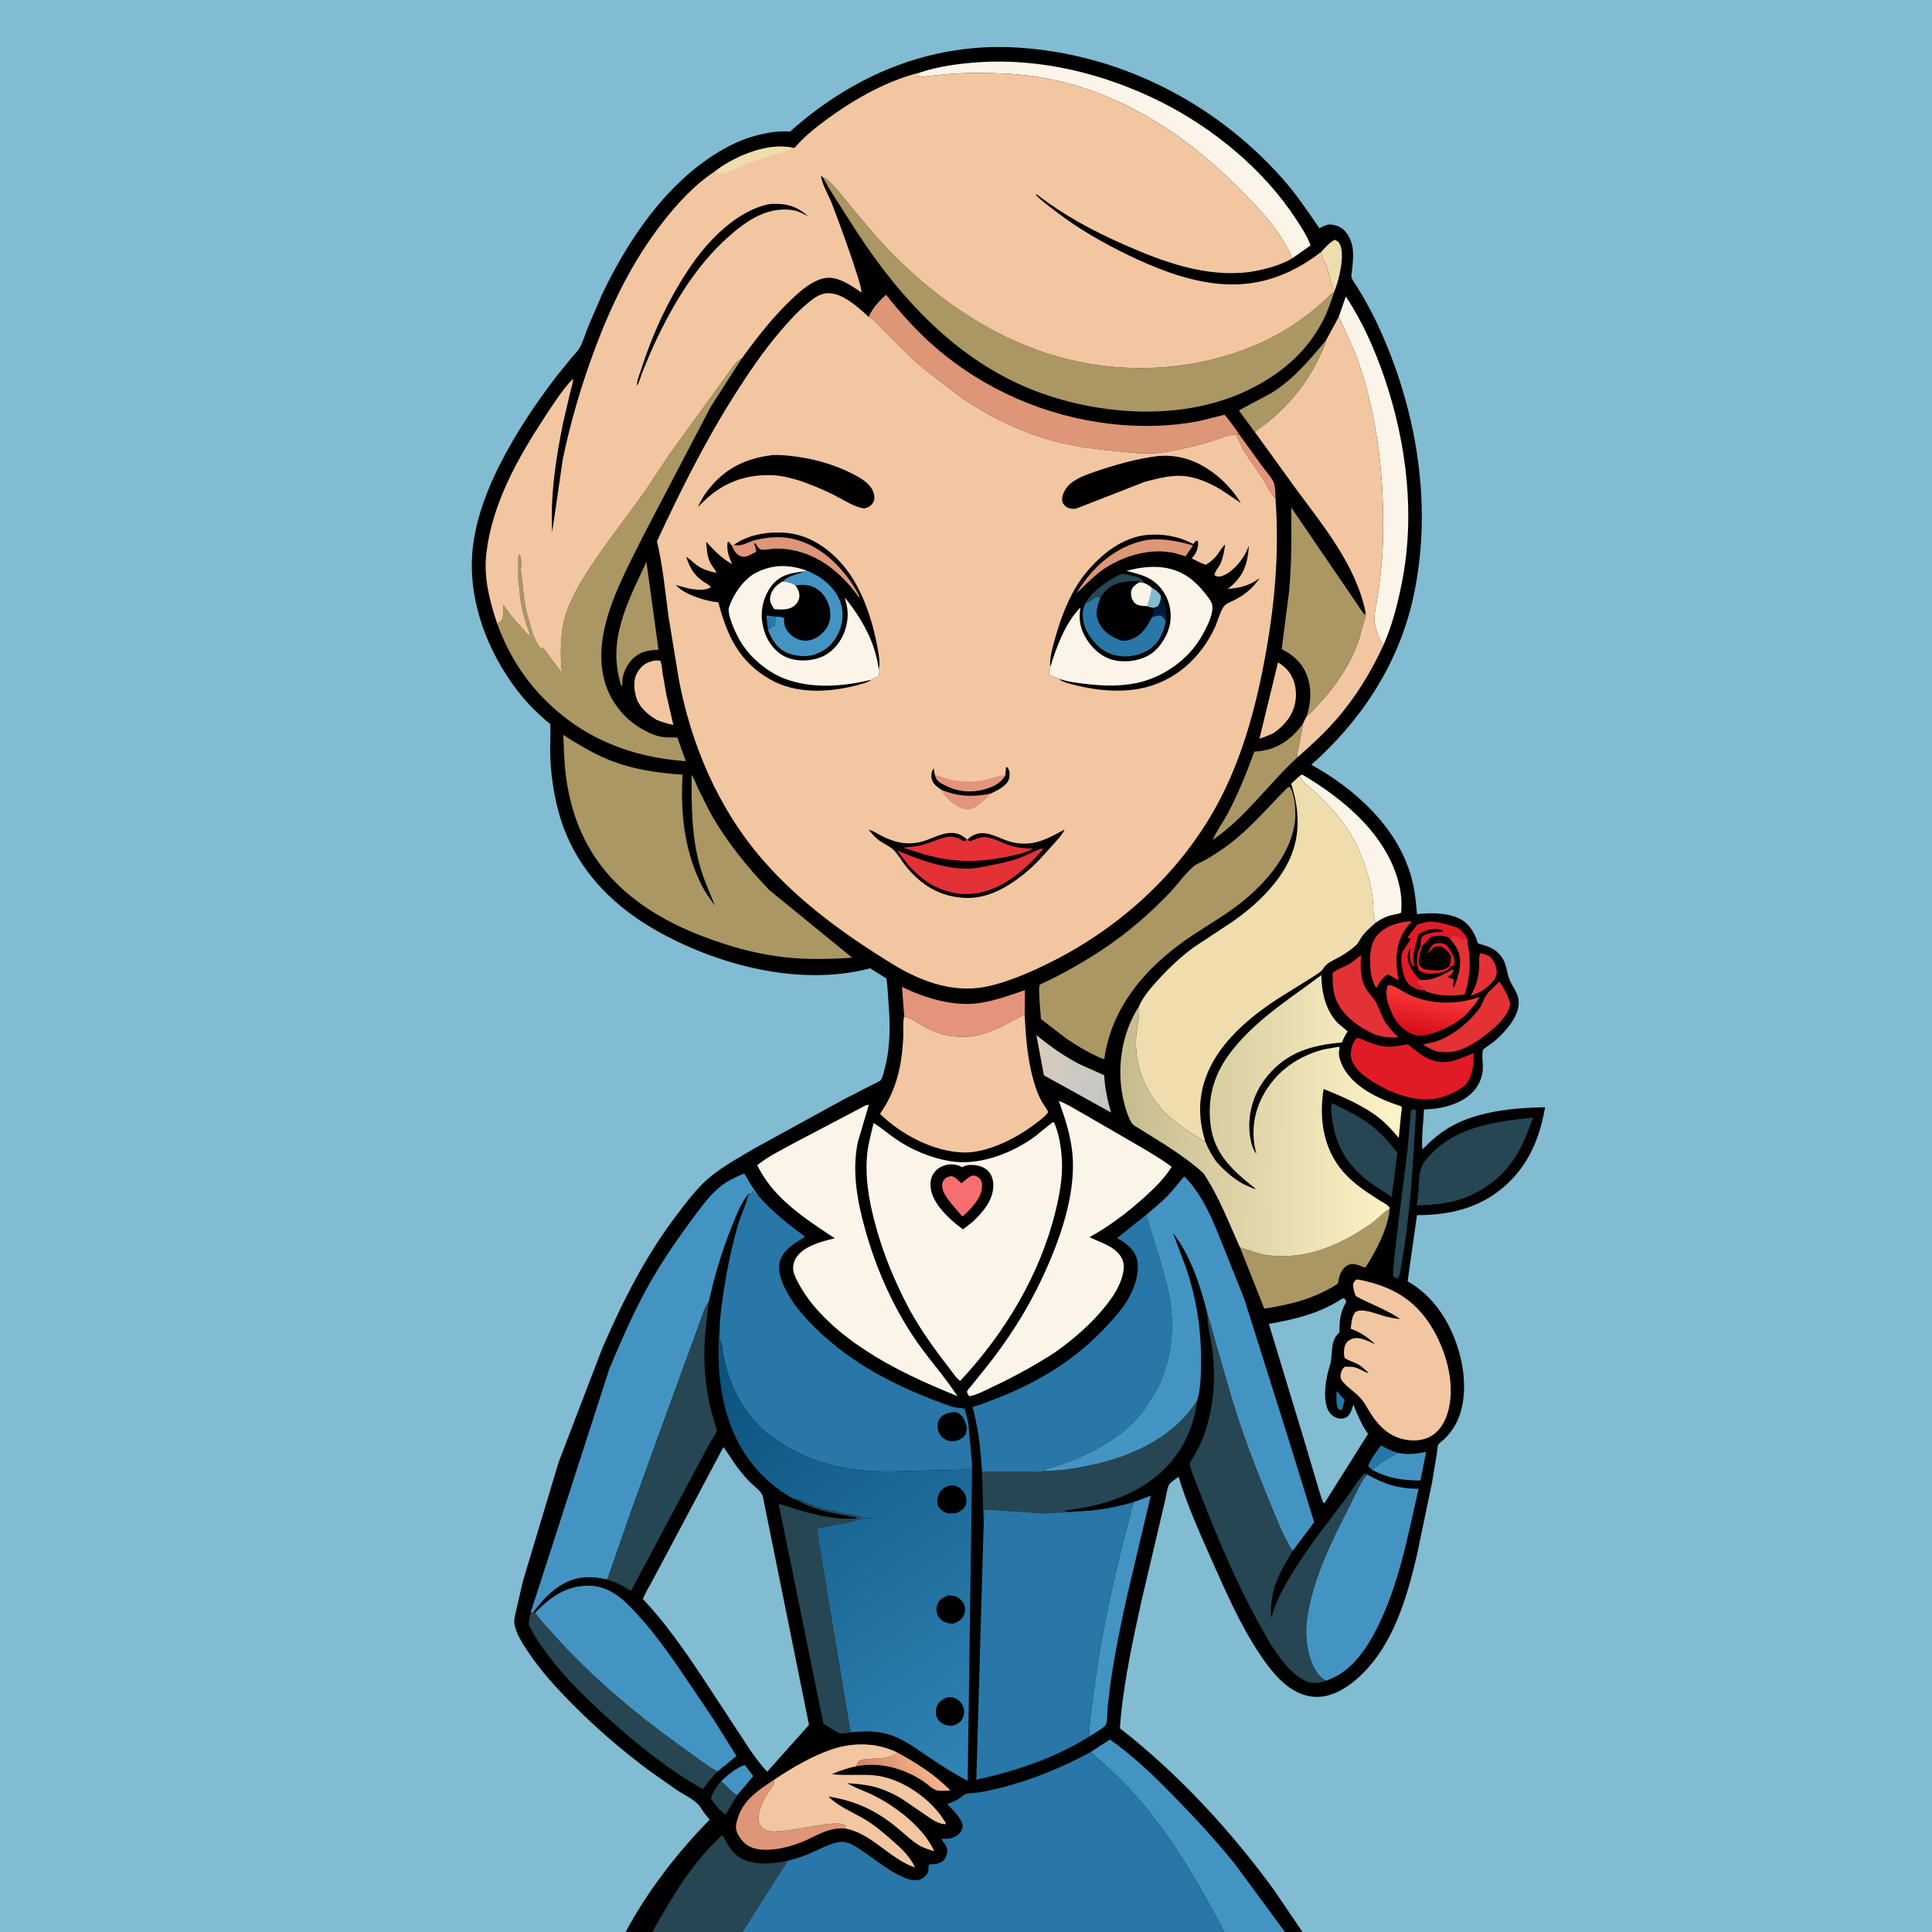 <svg version="1.1" xmlns="http://www.w3.org/2000/svg" style="display: block;" viewBox="0 0 2048 2048" width="1024" height="1024">
<rect x="0" y="0" width="2048" height="2048" fill="#333333" stroke="none"/>
<defs>
	<linearGradient id="Gradient1" gradientUnits="userSpaceOnUse" x1="931.036" y1="1898.98" x2="982.964" y2="1866.02">
		<stop class="stop0" offset="0" stop-opacity="1" stop-color="rgb(209,132,103)"/>
		<stop class="stop1" offset="1" stop-opacity="1" stop-color="rgb(248,181,139)"/>
	</linearGradient>
	<linearGradient id="Gradient2" gradientUnits="userSpaceOnUse" x1="1093.9" y1="1115.71" x2="1180.86" y2="1160.75">
		<stop class="stop0" offset="0" stop-opacity="1" stop-color="rgb(218,203,188)"/>
		<stop class="stop1" offset="1" stop-opacity="1" stop-color="rgb(193,200,198)"/>
	</linearGradient>
	<linearGradient id="Gradient3" gradientUnits="userSpaceOnUse" x1="1508.43" y1="1096.71" x2="1517.75" y2="1050.81">
		<stop class="stop0" offset="0" stop-opacity="1" stop-color="rgb(214,13,27)"/>
		<stop class="stop1" offset="1" stop-opacity="1" stop-color="rgb(251,60,58)"/>
	</linearGradient>
	<linearGradient id="Gradient4" gradientUnits="userSpaceOnUse" x1="1186.63" y1="1181.05" x2="1484.95" y2="1183.33">
		<stop class="stop0" offset="0" stop-opacity="1" stop-color="rgb(198,187,143)"/>
		<stop class="stop1" offset="1" stop-opacity="1" stop-color="rgb(255,244,199)"/>
	</linearGradient>
	<linearGradient id="Gradient5" gradientUnits="userSpaceOnUse" x1="773.827" y1="1416.58" x2="1071.44" y2="1850.8">
		<stop class="stop0" offset="0" stop-opacity="1" stop-color="rgb(10,80,125)"/>
		<stop class="stop1" offset="1" stop-opacity="1" stop-color="rgb(49,132,182)"/>
	</linearGradient>
</defs>
<path transform="translate(0,0)" fill="rgb(129,188,211)" d="M 663.258 2048 L -0 2048 L 0 -0 L 2048 0 L 2048 2048 L 1380.68 2048 L 1362.14 2048 L 1297.88 2048 L 786.979 2048 L 691.588 2048 L 663.258 2048 z"/>
<path transform="translate(0,0)" fill="rgb(0,0,0)" d="M 663.258 2048 C 686.148 2004.9 718.122 1963.66 752.239 1928.95 C 748.935 1924.94 745.684 1921.11 743.085 1916.61 C 738.447 1908.56 725.288 1902.72 717.422 1897.5 L 689.255 1877.71 C 660.129 1856.13 633.132 1832.95 607.581 1807.24 C 590.082 1789.63 573.254 1771.3 559.483 1750.57 C 553.782 1741.99 546.537 1730.96 545.213 1720.5 C 544.699 1716.44 546.347 1711.07 547.185 1707.06 L 554.238 1676.48 L 592.164 1550 L 638.659 1428.77 C 660.607 1378.16 684.972 1330.14 718.671 1286.19 C 726.916 1275.43 735.181 1264.37 744.824 1254.82 C 760.578 1239.21 781.495 1228.22 800.438 1216.95 L 894.496 1165.38 L 926.716 1148.86 C 928.202 1148.04 932.751 1146.12 933.585 1145.05 C 935.863 1142.15 937.597 1133.72 938.529 1130 C 944.277 1107.05 943.524 1082.03 941.542 1058.62 C 940.948 1051.6 940.911 1044.16 939.634 1037.25 L 922.437 1026.42 C 847.766 1046.36 759.291 1022.93 693.818 985.288 C 644.375 956.863 606.96 915.809 591.977 860.156 C 586.371 839.331 583.559 817.586 583.157 796.018 C 583.089 792.361 583.954 769 583.168 767.574 C 582.767 766.847 579.907 764.896 579.142 764.244 L 568.155 754.134 C 558.427 744.765 549.8 734.417 542.067 723.344 C 512.522 681.034 494.566 628.06 501.742 576.236 C 507.012 538.17 523.736 501.648 542.801 468.634 C 556.918 444.186 573.505 420.279 590.697 397.897 L 605.958 379.144 C 608.922 375.658 612.682 372.007 614.854 368 C 618.368 361.515 620.575 353.665 623.271 346.78 L 638.484 311.482 C 664.26 257.758 700.117 203.527 749.573 169.015 C 765.285 158.052 782.724 148.609 801.348 143.723 C 812.49 140.799 825.941 138.324 837.454 139.523 C 904.635 79.472 986.452 45.116 1077.33 50.359 C 1185.39 56.594 1287.16 108.012 1358.8 188.552 C 1373.91 205.542 1385.78 223.22 1398.56 241.864 C 1402.5 240.144 1407.17 237.286 1411.5 238.104 L 1412.92 238.347 C 1419.45 239.53 1423.78 241.978 1427.72 247.5 C 1436.33 259.576 1434.6 272.686 1433.23 286.324 C 1433.05 288.103 1432.2 292.16 1432.57 293.777 C 1433.21 296.567 1436.32 300.53 1437.87 302.991 C 1448.07 319.202 1456.97 336.022 1464.69 353.552 C 1503 440.476 1518.63 539.734 1498.12 633.266 C 1482.76 703.338 1443.46 763.448 1390.05 810.663 C 1436.04 836.035 1480.7 876.259 1495.63 928.344 C 1499.48 941.777 1501.05 955.136 1502.03 969.046 C 1517.1 967.257 1539.57 967.302 1552.19 976.914 C 1557.71 981.12 1562.03 987.792 1564.61 994.202 C 1565.11 995.467 1566.07 999.154 1566.95 1000.02 C 1567.47 1000.52 1571 1001.32 1571.81 1001.59 C 1575.8 1002.92 1580.07 1004.17 1583.61 1006.5 C 1587.74 1009.22 1591.28 1013 1593.62 1017.36 C 1597.15 1023.93 1597.34 1031.55 1600.11 1038.34 C 1603.18 1045.88 1608.92 1052.13 1609.74 1060.5 C 1610.81 1071.56 1604.32 1082.02 1597.51 1090.25 C 1592.9 1095.82 1587.66 1101.09 1581.9 1105.48 C 1580.47 1106.58 1572.3 1111.76 1571.96 1113.15 C 1570.41 1119.45 1572.52 1128.6 1571.66 1135.46 C 1568.28 1162.43 1541.43 1173.47 1517.38 1175.61 L 1509.47 1176.09 C 1508.93 1189.67 1506.68 1205.02 1507.73 1218.46 C 1517.46 1208.61 1527.26 1199.98 1539.5 1193.34 C 1568.11 1177.82 1605.68 1174.18 1637.86 1173.75 C 1631.49 1211.29 1616.46 1243.25 1584.5 1265.62 C 1560.13 1282.68 1531.29 1288.15 1502.07 1288.09 L 1492.14 1358.23 C 1520.7 1374.49 1538.21 1402.93 1546.92 1434 C 1553.68 1458.09 1555.15 1489.13 1542.08 1511.5 C 1539.11 1516.58 1535.44 1521.11 1531.24 1525.21 C 1529.64 1526.78 1525.64 1529.64 1524.64 1531.41 C 1523.76 1532.97 1523.52 1538.31 1523.2 1540.25 L 1517.88 1572.25 L 1501.83 1649.28 C 1491.04 1694.76 1476.67 1744.04 1441.48 1776.89 C 1431.9 1785.83 1420.49 1793.83 1407.69 1797.23 C 1394.81 1800.65 1382.57 1798.25 1371.22 1791.62 C 1356.78 1783.17 1345.22 1768.11 1336.01 1754.42 C 1315.27 1723.55 1300.08 1688.9 1285.03 1655 C 1272.09 1625.87 1258.61 1595.94 1249.32 1565.4 C 1246.68 1567.57 1241.26 1570.87 1239.44 1573.51 C 1237.24 1576.72 1236 1587.05 1234.89 1591.23 L 1209.95 1697.32 C 1201.07 1737.8 1192.16 1778.71 1188.08 1820 L 1187.13 1832.01 C 1249.22 1880.53 1304.02 1939.81 1350.45 2003.41 L 1380.68 2048 L 1362.14 2048 L 1297.88 2048 L 786.979 2048 L 691.588 2048 L 663.258 2048 z"/>
<path transform="translate(0,0)" fill="rgb(40,119,168)" d="M 1416.84 1474.51 L 1425.44 1483.96 L 1423.17 1492.5 C 1422.19 1494.69 1422.94 1493.84 1421 1495.09 C 1420.06 1494.42 1419.57 1494.14 1418.75 1493.23 C 1415.71 1489.86 1416.83 1479.17 1416.84 1474.51 z"/>
<path transform="translate(0,0)" fill="rgb(40,119,168)" d="M 1454.9 1558.38 L 1450.25 1554.5 C 1452.38 1547.03 1459.55 1538.5 1463.99 1532.09 C 1469.69 1535.64 1475.17 1537.9 1481.51 1540.07 C 1472.78 1545.56 1462.15 1550.98 1454.9 1558.38 z"/>
<path transform="translate(0,0)" fill="rgb(228,148,123)" d="M 1310.4 460.726 L 1313.05 459.773 L 1339.11 495.714 C 1342.56 500.442 1348.77 507.046 1350.54 512.405 C 1352 516.846 1351.86 523.515 1352.06 528.243 C 1346.13 522.822 1342.3 513.352 1337.97 506.452 C 1331.92 496.799 1324.56 487.904 1318.79 478.114 C 1315.57 472.645 1313.08 466.485 1310.4 460.726 z"/>
<path transform="translate(0,0)" fill="rgb(38,70,83)" d="M 764.435 1888.13 C 769.833 1892.63 775.489 1899.61 781.323 1903.09 L 769.034 1923.66 C 762.923 1918.95 757.753 1912.81 753.525 1906.39 C 755.893 1899.22 759.733 1893.87 764.435 1888.13 z"/>
<path transform="translate(0,0)" fill="rgb(68,148,195)" d="M 764.435 1888.13 C 771.875 1881.29 779.847 1874.35 789.507 1870.86 L 798.482 1882.78 L 781.323 1903.09 C 775.489 1899.61 769.833 1892.63 764.435 1888.13 z"/>
<path transform="translate(0,0)" fill="rgb(228,49,54)" d="M 1568.85 1010.5 C 1572.76 1010.98 1577.78 1012.4 1580.61 1015.27 C 1584.21 1018.91 1586.94 1026.29 1586.54 1031.43 C 1585.97 1038.78 1578.66 1044.39 1573.46 1048.83 C 1569.08 1052.03 1563.99 1053.72 1558.96 1055.63 C 1565.02 1044.58 1567.72 1035.84 1567.94 1023.19 C 1568.01 1018.91 1567.66 1014.64 1568.85 1010.5 z"/>
<path transform="translate(0,0)" fill="rgb(239,221,173)" d="M 1400.26 267.22 C 1404.44 262.966 1409.5 256.509 1415 254.24 C 1417.89 255.446 1419.24 256.508 1420.58 259.5 C 1425.65 270.854 1419.45 296.92 1414.74 308.098 C 1410.45 301.39 1409.35 291.057 1406.62 283.365 C 1404.59 277.647 1401.16 273.394 1400.26 267.22 z"/>
<path transform="translate(0,0)" fill="url(#Gradient1)" d="M 951.027 1857.6 C 971.899 1869.1 990.7 1880.79 1007.45 1897.98 C 1003.13 1898.05 997.415 1898.75 993.242 1897.92 C 989.058 1897.09 982.268 1890.55 978.5 1888.08 C 957.566 1874.36 932.667 1867.59 907.827 1872.29 C 908.23 1869.75 909.335 1868.51 910.837 1866.5 C 916.163 1863.95 924.061 1864.51 929.974 1864.14 C 936.959 1863.7 946.083 1863.2 951.027 1857.6 z"/>
<path transform="translate(0,0)" fill="rgb(68,148,195)" d="M 1481.51 1540.07 L 1482.47 1540.28 C 1491.82 1542.08 1501.94 1541.3 1511.14 1539.09 L 1511.69 1539.68 L 1505.6 1569.47 C 1486.38 1569.11 1472.18 1567.36 1454.9 1558.38 C 1462.15 1550.98 1472.78 1545.56 1481.51 1540.07 z"/>
<path transform="translate(0,0)" fill="rgb(38,70,83)" d="M 1495.78 1176.5 L 1500 1176.13 L 1501.12 1177.5 C 1498.04 1230.27 1495.38 1283.95 1486.26 1336.07 C 1485.39 1341.02 1484.79 1351.92 1481.5 1355.42 L 1476.86 1353.19 C 1474.97 1349.1 1490.57 1231.85 1492.14 1218 L 1495.78 1176.5 z"/>
<path transform="translate(0,0)" fill="rgb(228,49,54)" d="M 1494.49 976.5 L 1495.97 977.5 C 1493.64 980.038 1491.24 982.605 1489.36 985.495 C 1478.72 1001.76 1478.94 1020.97 1482.62 1039.22 L 1471.26 1032.73 C 1466.19 1036.36 1463.15 1039.21 1460.5 1044.99 L 1459.52 1046.64 L 1458.31 1046.82 C 1455.78 1041.61 1453.83 1036.72 1453.16 1030.89 C 1451.76 1018.77 1451.27 1001.79 1459.5 991.885 C 1468.08 981.556 1481.61 977.729 1494.49 976.5 z"/>
<path transform="translate(0,0)" fill="rgb(242,198,160)" d="M 1354.74 702.086 C 1359.29 704.947 1363.29 708.101 1366.5 712.481 C 1373.35 721.825 1375.06 733.779 1372.93 745 C 1370.34 758.695 1361.28 769.382 1350.04 777.056 C 1345.09 779.46 1340.33 781.385 1335.07 783.032 L 1354.74 702.086 z"/>
<path transform="translate(0,0)" fill="rgb(242,198,160)" d="M 693.996 700.189 C 695.991 700.065 697.814 700.139 699.803 700.258 C 701.667 704.266 701.785 709.356 702.416 713.714 L 706.358 736.355 L 713.812 768.551 C 707.597 767.141 701.919 765.524 696.035 763.067 C 686.244 757.404 676.581 748.763 673.865 737.318 C 671.919 729.119 671.246 719.748 675.927 712.333 C 680.788 704.633 685.462 702.095 693.996 700.189 z"/>
<path transform="translate(0,0)" fill="rgb(170,151,100)" d="M 1330.23 458.043 C 1329.27 457.486 1327.1 453.846 1326.32 452.786 L 1313.37 435.38 C 1314.35 433.904 1344.71 418.666 1350.08 415.144 C 1372.93 400.143 1387.94 381.529 1405.54 361 C 1404.67 366.522 1402.01 370.916 1399.78 375.936 C 1385.56 407.933 1362.58 434.289 1334.41 454.802 C 1332.95 455.862 1331.5 456.762 1330.23 458.043 z"/>
<path transform="translate(0,0)" fill="rgb(228,49,54)" d="M 1589.54 1040.46 C 1594.71 1048.27 1598.21 1055.02 1601.07 1063.96 C 1599.08 1075.06 1589.79 1084.76 1581.51 1091.69 C 1569.9 1101.43 1554.54 1112.61 1539.2 1114.96 C 1533.98 1115.76 1528.72 1115.2 1523.49 1114.74 C 1518 1112.57 1513.06 1110.66 1508.22 1107.17 C 1513.52 1106.01 1518.89 1105.24 1524 1103.34 C 1541.21 1096.95 1558 1083.27 1568.58 1068.37 C 1571.46 1064.32 1572.5 1059.58 1575.09 1055.5 C 1578.38 1050.32 1585.16 1044.97 1589.54 1040.46 z"/>
<path transform="translate(0,0)" fill="url(#Gradient2)" d="M 1098.61 1097.2 C 1112.46 1108.7 1128.51 1120.04 1144.58 1128.19 L 1170.48 1139.8 C 1171.23 1153.26 1173.94 1166.43 1177.77 1179.31 L 1106.57 1139.89 L 1098.61 1097.2 z"/>
<path transform="translate(0,0)" fill="rgb(221,150,119)" d="M 821.114 1886.25 L 820.847 1887.85 C 819.823 1893.35 816.056 1897.41 813.153 1902 C 810.536 1906.13 808.466 1910.42 806.763 1915 L 806.269 1916.28 C 804.487 1921.05 802.894 1928.71 805.243 1933.5 C 807.069 1937.22 809.867 1939.47 813.794 1940.66 C 829.56 1945.43 888.548 1926.4 896.51 1935.5 L 895.982 1938.28 C 879.158 1937.3 869.672 1943.8 855.002 1950.5 C 839.829 1957.43 818.616 1963.14 802 1959.91 C 794.251 1958.4 788.604 1954.33 784.196 1947.81 C 780.899 1942.94 779.299 1938.56 780.587 1932.64 C 785.689 1909.24 802.392 1898.58 821.114 1886.25 z"/>
<path transform="translate(0,0)" fill="rgb(228,49,54)" d="M 1442.6 1012.44 C 1442.84 1015.36 1442.38 1018.61 1442.35 1021.57 C 1442.24 1031.58 1443.38 1041.53 1449.2 1049.98 C 1452.2 1054.35 1456.19 1058.13 1458.73 1062.8 C 1461.88 1068.61 1463.8 1075.06 1466.93 1080.9 C 1470.86 1088.21 1476.65 1093.93 1482.44 1099.77 C 1473.13 1100.05 1465.69 1099.43 1456.83 1096.36 C 1446.04 1091.36 1436.38 1085.61 1428.04 1077.01 C 1414.19 1062.73 1412.34 1050.45 1412.62 1031.42 C 1416.89 1027.42 1424.79 1025.18 1430.04 1022.05 C 1434.54 1019.37 1438.59 1015.8 1442.6 1012.44 z"/>
<path transform="translate(0,0)" fill="url(#Gradient3)" d="M 1471.12 1044.5 C 1475.95 1043.03 1487.48 1051.48 1492.3 1053.79 C 1515.87 1065.09 1544.24 1065.41 1568.61 1056.74 C 1563.87 1064.87 1558.28 1071.09 1551.64 1077.71 C 1546.08 1082.07 1540.71 1085.76 1534.32 1088.88 C 1524.73 1093.58 1508.82 1100.7 1498.38 1096.75 C 1487.55 1092.66 1480.27 1084.67 1475.6 1074.36 C 1471.45 1065.19 1467.39 1054.34 1471.12 1044.5 z"/>
<path transform="translate(0,0)" fill="rgb(170,151,100)" d="M 685.238 595.532 L 698.047 688.701 C 691.26 689.043 683.342 689.853 677.376 693.307 C 668.093 698.682 662.919 707.399 660.225 717.507 L 659.873 718.88 L 659.588 726.867 L 658.5 726.634 C 643.058 678.736 665.558 637.962 685.238 595.532 z"/>
<path transform="translate(0,0)" fill="rgb(170,151,100)" d="M 1381.15 767.474 L 1377.31 789.474 C 1376.42 793.668 1374.7 798.666 1375.24 802.924 C 1344.26 831.336 1320.74 866.218 1285.51 890.379 C 1289.93 880.17 1297.18 870.696 1302.32 860.725 C 1312.94 840.136 1321.77 818.608 1329.61 796.823 L 1335.88 796.165 C 1355.98 793.397 1369.06 783.173 1381.15 767.474 z"/>
<path transform="translate(0,0)" fill="rgb(38,70,83)" d="M 1477.1 1254.24 L 1475.29 1268.84 L 1457.85 1257.39 C 1434.81 1242.1 1418.89 1222 1413.55 1194.5 C 1412.41 1188.66 1409.46 1173.7 1412.5 1169.16 L 1416.22 1171.56 C 1428.33 1177.47 1440.84 1183.42 1451.67 1191.54 C 1463.24 1200.22 1472.38 1210.68 1481.28 1221.95 L 1477.1 1254.24 z"/>
<path transform="translate(0,0)" fill="rgb(251,244,233)" d="M 1378.12 822.11 L 1380.5 821.1 C 1424.39 847.05 1469.4 884.291 1482.67 935.836 C 1485.42 946.547 1486.27 956.545 1485.21 967.531 C 1481.13 969.349 1476.36 969.538 1472.08 970.913 C 1466.83 972.6 1462.85 975.13 1458.29 978.077 C 1455.09 970.608 1455.93 959.158 1454.88 951 C 1452.17 930.007 1444.34 907.05 1434.15 888.5 C 1424.09 870.205 1410.2 854.756 1395.07 840.53 C 1390.55 836.278 1384.48 832.376 1380.68 827.619 C 1379.2 825.765 1378.76 824.345 1378.12 822.11 z"/>
<path transform="translate(0,0)" fill="rgb(228,148,123)" d="M 958.53 1077.33 L 956.145 1046.22 C 980.641 1058 1010.34 1067.18 1037.76 1063.32 C 1054.48 1060.97 1070.48 1054.98 1086.42 1049.62 L 1086.23 1075.23 C 1070.09 1083.53 1055.06 1093.38 1037 1097.2 L 1035.13 1097.61 C 1026.33 1099.51 1016.87 1099.58 1008 1098.13 L 1006.14 1097.84 C 996.171 1096.18 986.599 1092.19 977.813 1087.27 C 971.799 1083.9 965.302 1078.85 958.53 1077.33 z"/>
<path transform="translate(0,0)" fill="rgb(68,148,195)" d="M 1201.59 1592.31 L 1202.65 1592.01 L 1219.89 1585.43 L 1202.71 1658.03 C 1192.8 1699.16 1183.4 1741.58 1177.28 1783.41 L 1174.04 1810.5 C 1173.63 1815.47 1174.15 1823.13 1172.51 1827.63 C 1171.73 1829.77 1168.66 1831.85 1166.83 1833.09 L 1154.92 1840.59 C 1154.45 1825.2 1157.47 1809.33 1159.37 1794.06 C 1167.95 1725.45 1183.73 1659.01 1201.59 1592.31 z"/>
<path transform="translate(0,0)" fill="rgb(0,0,0)" d="M 1510.16 1049.54 C 1507.66 1050.38 1505.2 1049.61 1502.8 1048.76 C 1497.23 1046.79 1491.86 1043.3 1489.52 1037.67 C 1486.54 1030.52 1483.35 1014.6 1487.38 1007.71 C 1490.07 1003.11 1493.51 999.598 1495.5 994.526 L 1493 994.792 L 1492.1 993.5 L 1502.41 980.05 C 1506.65 978.811 1511.39 977.135 1515.82 976.988 C 1523.49 976.733 1533.65 979.929 1541.06 982.072 C 1548.23 984.145 1552.33 989.324 1555.84 995.725 L 1555.61 996.773 C 1555.12 1000.69 1557.05 1006.06 1557.45 1010.18 C 1558.93 1025.25 1557.25 1039.62 1552.83 1054.03 C 1539.21 1056.27 1523.44 1056.05 1510.64 1050.42 L 1510.16 1049.54 z"/>
<path transform="translate(0,0)" fill="rgb(228,49,54)" d="M 1536.38 994.31 C 1539.38 991.598 1539.17 991.489 1543.51 991.5 L 1544.44 992.365 C 1547.6 994.814 1551.98 995.354 1555.84 995.725 L 1555.61 996.773 C 1555.12 1000.69 1557.05 1006.06 1557.45 1010.18 C 1558.93 1025.25 1557.25 1039.62 1552.83 1054.03 C 1539.21 1056.27 1523.44 1056.05 1510.64 1050.42 L 1510.16 1049.54 L 1506.99 1046.01 L 1505.5 1045.51 C 1503.62 1044.45 1501.16 1041.5 1500.49 1039.5 C 1502.23 1039.48 1503.84 1038.94 1505.52 1038.52 C 1517.56 1040.49 1529.95 1033.04 1540 1027.58 L 1540.76 1029 C 1539.87 1030.85 1539.4 1032.26 1537.67 1033.47 C 1534.73 1035.53 1538.62 1032.36 1534.94 1035.5 C 1537.06 1037.23 1538.9 1036.55 1541.01 1038.5 C 1540.61 1041.33 1540.36 1043.97 1540.41 1046.83 C 1541.7 1045.91 1541.35 1046.44 1541.85 1045.24 C 1546.21 1034.63 1550.56 1019.18 1545.61 1008.15 L 1545.06 1007 C 1542.84 1002.13 1539.75 998.409 1536.38 994.31 z"/>
<path transform="translate(0,0)" fill="rgb(225,27,38)" d="M 1510.16 1049.54 C 1507.66 1050.38 1505.2 1049.61 1502.8 1048.76 C 1497.23 1046.79 1491.86 1043.3 1489.52 1037.67 C 1486.54 1030.52 1483.35 1014.6 1487.38 1007.71 C 1490.07 1003.11 1493.51 999.598 1495.5 994.526 L 1493 994.792 L 1492.1 993.5 L 1502.41 980.05 C 1506.65 978.811 1511.39 977.135 1515.82 976.988 C 1523.49 976.733 1533.65 979.929 1541.06 982.072 C 1548.23 984.145 1552.33 989.324 1555.84 995.725 C 1551.98 995.354 1547.6 994.814 1544.44 992.365 L 1543.51 991.5 C 1539.17 991.489 1539.38 991.598 1536.38 994.31 C 1531.87 991.227 1523.01 991.624 1517.79 992.935 C 1515.57 993.493 1513.47 996.653 1512.06 998.295 C 1510.61 999.977 1509.18 1001.24 1507.46 1002.63 L 1504.2 1014.85 C 1503.52 1017.18 1503.9 1019.62 1504.12 1022 C 1506.29 1025.43 1507.73 1026.98 1511.98 1027.74 L 1517.66 1028.34 C 1525.4 1029.05 1529.69 1029.26 1536.27 1024.5 C 1537.52 1020.43 1538.32 1017.27 1537.91 1013 C 1534.73 1008.35 1532.64 1005.85 1527.5 1003.32 C 1525.92 1003.37 1522.89 1003.06 1521.5 1003.53 C 1519.27 1004.28 1514.88 1009.42 1513.04 1011.22 C 1514.9 1007.54 1516.84 1001.59 1521.08 1000.31 C 1523.66 999.54 1529.79 999.543 1532.01 1001.06 C 1535.45 1003.41 1537.84 1008.67 1539.9 1012.24 C 1542.03 1015.94 1542.16 1019.2 1541.34 1023.27 L 1539.5 1023.99 C 1537.71 1024.72 1537.55 1024.58 1536.54 1026.13 C 1533.72 1030.44 1525.27 1031.41 1520.5 1031.94 C 1514.79 1032.58 1508.63 1032.26 1504.04 1028.5 C 1501.48 1021.73 1501.36 1013.79 1504.13 1007 L 1504.75 1005.76 C 1507.71 999.167 1502.9 993.621 1512.5 990.135 C 1517.82 988.201 1523.9 987.911 1529.5 987.68 L 1529 986.16 C 1523.04 983.823 1515.32 984.885 1509.5 987.263 L 1503.46 990.341 C 1501.16 1001.56 1495.25 1014.5 1499.75 1025.5 C 1497.43 1023.88 1495.7 1021.11 1495.14 1018.29 C 1494.48 1015 1494.16 1009.61 1495.38 1006.5 L 1494.41 1006.11 C 1491.62 1010.73 1491.9 1015.86 1493.36 1021.07 C 1494.92 1026.6 1501.06 1035.09 1505.52 1038.52 C 1503.84 1038.94 1502.23 1039.48 1500.49 1039.5 C 1501.16 1041.5 1503.62 1044.45 1505.5 1045.51 L 1506.99 1046.01 L 1510.16 1049.54 z"/>
<path transform="translate(0,0)" fill="rgb(225,27,38)" d="M 1437.86 1100.5 C 1441.64 1100.25 1445.47 1102.57 1448.97 1103.98 C 1455.25 1106.51 1461.36 1108.74 1468.17 1109.36 C 1473.65 1109.87 1479.18 1109.13 1484.59 1108.34 C 1486.07 1108.13 1490.69 1106.88 1491.95 1107.21 C 1493.45 1107.61 1497.01 1110.99 1498.4 1112.01 C 1503.48 1115.75 1508.64 1119.71 1514.4 1122.35 C 1532.36 1130.57 1545.43 1122.87 1562.17 1116.22 C 1562.02 1129.24 1561.49 1139.2 1553.66 1149.99 C 1544.4 1157.12 1533.41 1162.64 1521.77 1164.58 C 1496.87 1168.72 1468.17 1156.35 1448.19 1141.94 C 1441.26 1136.93 1433.17 1129.2 1432.11 1120.34 C 1431.25 1113.16 1433.33 1106.09 1437.86 1100.5 z"/>
<path transform="translate(0,0)" fill="rgb(38,70,83)" d="M 565.598 1708.62 L 567.246 1709.55 C 573.1 1717.98 580.673 1725.54 587.5 1733.21 C 629.745 1780.63 679.858 1821.67 731.698 1858.19 C 740.903 1864.68 750.635 1872.99 760.855 1877.66 C 754.984 1883.64 749.925 1889.67 745.201 1896.6 C 709.587 1876.61 676.471 1850.05 646.151 1822.79 C 622.645 1801.66 599.345 1779.13 580.338 1753.79 C 574.412 1745.89 568.415 1737.52 563.909 1728.7 C 563.014 1726.95 561.047 1723.86 560.695 1722 C 560.158 1719.17 562.049 1712.54 562.496 1709.41 L 565.598 1708.62 z"/>
<path transform="translate(0,0)" fill="rgb(170,151,100)" d="M 1473.13 1281.21 C 1471.67 1301.44 1458.49 1326.69 1447.55 1343.43 C 1445.64 1343.59 1444.73 1343.02 1443.03 1342.26 C 1439.11 1340.52 1433.67 1339.11 1429.5 1340.78 C 1425.15 1342.51 1421.76 1347.52 1420.25 1351.78 C 1419.58 1353.65 1419.24 1355.55 1418.87 1357.5 L 1418.24 1360.73 C 1393.63 1376.6 1368.96 1382.7 1340.22 1387.26 L 1314.53 1322.44 L 1336.15 1329.18 C 1379.17 1338.06 1418.57 1321.38 1453.4 1297.14 C 1459.88 1292.63 1465.19 1286.19 1471.72 1282.07 L 1473.13 1281.21 z"/>
<path transform="translate(0,0)" fill="rgb(38,70,83)" d="M 1503.59 1262.2 C 1504.3 1250.9 1503.72 1239.07 1511.15 1229.88 C 1539.75 1194.5 1583.09 1189.09 1625.33 1184.65 L 1621.17 1195.18 C 1609.68 1227.81 1592.07 1251.29 1560.27 1266.51 C 1541.09 1275.69 1522.74 1276.93 1501.91 1277.83 L 1503.59 1262.2 z"/>
<path transform="translate(0,0)" fill="rgb(38,70,83)" d="M 691.588 2048 C 712.505 2010.55 733.679 1974.48 765.651 1945.26 C 771.146 1954.33 774.232 1962.7 783.69 1968.72 C 798.244 1977.99 818.856 1975.89 835.033 1972.51 L 786.979 2048 L 691.588 2048 z"/>
<path transform="translate(0,0)" fill="rgb(38,70,83)" d="M 843.883 1589.45 C 848.676 1589.54 851.316 1590.97 855.359 1593.38 C 856.891 1594.29 858.268 1594.33 860 1594.51 C 861.426 1595.93 860.98 1595.85 863.094 1596.16 C 865.085 1596.45 865.896 1596.89 867.5 1598 L 868.995 1598.01 L 871.497 1598.98 C 873.923 1599.94 875.937 1600.24 878.5 1600.51 L 880.5 1602 C 882.149 1601.68 882.483 1601.36 884.063 1601.99 C 885.773 1602.67 885.189 1602.47 886.998 1602.66 C 888.677 1602.83 889.533 1603.22 891 1604 C 893.245 1603.56 892.949 1603.14 895 1604.51 L 896.623 1604.63 C 899.108 1604.85 897.761 1604.61 899.452 1605.19 C 902.284 1606.15 904.364 1604.75 907 1606.51 L 908.333 1606.54 C 911.173 1606.78 912.893 1608.23 915 1610 L 915.844 1609.78 L 917 1609.5 L 918.094 1609.2 C 920.031 1608.82 922.043 1609.09 923.995 1609.25 C 919.743 1609.9 909.28 1609.93 906.437 1611.7 C 904.766 1612.74 903.853 1612.7 902.005 1613.1 L 865.624 1620.29 L 901.706 1836.38 L 901.62 1836.44 C 899.24 1836.84 893.84 1838.04 891.649 1837.62 C 886.473 1836.64 877.639 1830.06 872.842 1827.13 L 825.358 1593.83 C 851.842 1602.51 879.556 1611.65 907.974 1609.59 C 907.195 1607.85 904.638 1608.03 902.794 1607.7 C 883.207 1604.24 861.823 1600.39 844.594 1589.89 L 843.883 1589.45 z"/>
<path transform="translate(0,0)" fill="rgb(251,244,233)" d="M 1419.09 335.949 L 1426.62 314.26 C 1444.16 340.6 1457.42 370.642 1467.6 400.527 C 1491.22 469.925 1500.4 546.141 1485.91 618.451 C 1481.52 640.362 1475.82 662.881 1466.75 683.346 C 1464.46 681.088 1463.37 679.485 1462.25 676.468 L 1461.75 675.102 C 1459.91 670.105 1457.6 664.477 1457.11 659.125 C 1456.3 650.26 1459.25 640.05 1460.5 631.272 C 1463.07 613.265 1465.33 594.589 1465.89 576.421 C 1467.9 511.365 1460.98 442.65 1439.04 381 C 1434.21 367.42 1427.72 354.855 1421.99 341.706 C 1421.12 339.694 1420.21 337.845 1419.09 335.949 z"/>
<path transform="translate(0,0)" fill="rgb(251,244,233)" d="M 975.321 76.798 C 995.055 70.272 1016.49 67.399 1037.16 65.998 C 1103.71 61.488 1171.22 78.303 1230.58 107.974 C 1286.11 135.731 1339.84 179.978 1373.89 232.326 C 1379.54 241 1385.83 250.316 1389.27 260.11 L 1370 273.758 C 1365.43 263.687 1360.77 255.221 1354.42 246.127 C 1341.87 228.162 1326.24 212.504 1310.79 197.073 C 1245.03 131.433 1163.04 83.266 1068.44 78.215 C 1047.81 77.113 1026.93 76.873 1006.3 78.467 L 985.283 80.446 C 982.886 80.708 979.289 81.734 976.993 81.168 C 975.622 80.83 974.416 80.648 973 80.51 L 972 81.5 L 970 80.51 L 975.321 76.798 z"/>
<path transform="translate(0,0)" fill="rgb(38,70,83)" d="M 1107.39 1559.18 C 1125.68 1559.27 1145.24 1555.69 1163.03 1551.57 C 1204.12 1542.04 1246.24 1521.19 1269.08 1484.4 C 1265.57 1515.73 1250.14 1545.6 1225.34 1565.26 C 1196.02 1588.5 1164.01 1596.82 1127.6 1601.5 C 1131.02 1602.83 1134.92 1602.32 1138.58 1602.3 C 1131.53 1604.07 1124.45 1602.88 1117.31 1603.7 C 1105.6 1605.05 1092.85 1603.27 1081.12 1602.43 L 1043.49 1600.27 L 1042.87 1611.21 C 1041.75 1605.35 1042.15 1598.87 1042.01 1592.89 L 1041 1560.27 L 1087.41 1560.1 C 1093.59 1560.07 1101.48 1561.03 1107.39 1559.18 z"/>
<path transform="translate(0,0)" fill="rgb(68,148,195)" d="M 1156.22 1857.22 L 1176.59 1843.96 C 1201.73 1861.74 1223.05 1882.31 1244.48 1904.26 C 1266.87 1927.18 1288.99 1951.01 1309.07 1976 L 1362.14 2048 L 1297.88 2048 C 1268.98 1993.36 1239.06 1941.07 1196.72 1895.47 C 1183.95 1881.72 1170.15 1869.7 1156.22 1857.22 z"/>
<path transform="translate(0,0)" fill="rgb(129,188,211)" d="M 1422.76 1376.5 L 1424.82 1376.26 C 1426.17 1377.62 1426.45 1378.27 1427.15 1380 C 1420.41 1391.49 1420 1399.68 1419.82 1412.5 C 1409.12 1421.54 1413.46 1435.98 1409.69 1447.61 C 1405.63 1460.17 1402.27 1479.87 1406.85 1492.43 C 1408.41 1496.68 1411.31 1500.54 1415.5 1502.43 C 1419.15 1504.08 1423.16 1504.37 1426.84 1502.57 C 1431.48 1500.3 1433.11 1493.49 1434.71 1488.99 C 1438.73 1499.2 1443.08 1509.74 1449.4 1518.77 L 1450.23 1519.94 L 1405.19 1591.5 C 1403.89 1593.39 1404.72 1592.82 1402.94 1593.5 C 1400.27 1587.43 1398.7 1580.92 1396.69 1574.61 L 1383.3 1529.41 L 1345.04 1403.4 C 1372.61 1398.49 1399.13 1392.37 1422.76 1376.5 z"/>
<path transform="translate(0,0)" fill="rgb(170,151,100)" d="M 1385.23 759.169 C 1389.5 745.267 1390.65 731.503 1385.93 717.5 C 1381.21 703.465 1371.57 694.658 1358.64 688.086 L 1366.4 627.755 C 1369.27 597.697 1369.1 568.094 1368.73 537.958 L 1446.37 651.698 L 1447.63 649.252 C 1448.25 652.211 1447.94 652.766 1446.99 655.5 C 1444.06 663.93 1442.6 672.891 1439.47 681.329 C 1430.66 705.14 1416.87 725.893 1399.72 744.561 C 1395.23 749.45 1390.53 755.188 1385.23 759.169 z"/>
<path transform="translate(0,0)" fill="rgb(242,198,160)" d="M 821.114 1886.25 C 838.827 1874.35 860.539 1861.71 880.739 1854.71 C 903.827 1846.72 929.062 1846.92 951.027 1857.6 C 946.083 1863.2 936.959 1863.7 929.974 1864.14 C 924.061 1864.51 916.163 1863.95 910.837 1866.5 C 909.335 1868.51 908.23 1869.75 907.827 1872.29 C 898.665 1874.14 890.31 1876.98 881.736 1880.68 C 896.597 1882.46 911.324 1880.59 926.065 1881.89 C 952.73 1884.24 980.58 1902.5 996.657 1923.55 L 1002.71 1932.5 L 1002 1933.84 C 994.203 1933.3 988.157 1928.8 981.87 1924.53 L 956.168 1906.92 C 949.331 1902.66 941.883 1899.25 934.331 1896.45 C 922.77 1892.17 910.373 1891.14 898.174 1890.19 C 907.175 1895.74 917.276 1898.73 926.692 1903.5 C 950.964 1915.78 978.999 1937.35 990.368 1962.41 C 984.84 1960.65 979.093 1959 974.088 1955.99 C 965.895 1951.07 958.448 1943.62 951.059 1937.54 C 928.789 1919.19 906.785 1908.88 878.226 1904.43 C 888.406 1914.75 903.698 1920.91 916.118 1928.2 C 926.146 1934.08 935.209 1941.67 943.93 1949.32 C 954.232 1958.35 964.261 1966.9 969.987 1979.65 C 943.18 1970.62 924.124 1943.45 895.982 1938.28 L 896.51 1935.5 C 888.548 1926.4 829.56 1945.43 813.794 1940.66 C 809.867 1939.47 807.069 1937.22 805.243 1933.5 C 802.894 1928.71 804.487 1921.05 806.269 1916.28 L 806.763 1915 C 808.466 1910.42 810.536 1906.13 813.153 1902 C 816.056 1897.41 819.823 1893.35 820.847 1887.85 L 821.114 1886.25 z"/>
<path transform="translate(0,0)" fill="rgb(38,70,83)" d="M 751.25 1380.1 L 747.55 1413.39 C 746.281 1427.64 746.299 1443.12 747.567 1457.36 C 748.727 1470.38 750.828 1483.25 754.018 1495.92 L 758.43 1511.52 C 758.709 1512.41 759.983 1515.33 759.895 1516.16 C 759.568 1519.2 753.511 1527.51 751.865 1530.68 L 668.86 1686.44 C 660.979 1681.49 652.588 1677.08 643.64 1674.35 L 668.401 1603.17 L 709.985 1488.49 L 741.103 1403.4 C 744.066 1395.9 746.17 1386.33 751.25 1380.1 z"/>
<path transform="translate(0,0)" fill="rgb(221,150,119)" d="M 920.811 335.843 C 925.083 326.209 931.632 319.603 939.166 312.402 C 954.977 332.254 972.084 351.294 991.292 367.944 C 1043.67 413.351 1109.05 441.54 1177.86 449.382 C 1208.67 452.893 1240.52 452.245 1271.01 446.372 C 1273.87 445.821 1297.79 439.552 1297.97 439.643 C 1299.06 440.193 1301.86 444.343 1302.76 445.467 C 1306.32 449.923 1310.18 454.846 1313.05 459.773 L 1310.4 460.726 C 1301.55 460.523 1288.33 466.745 1279.5 469.123 C 1263.54 473.425 1245.51 478.241 1229.1 480.023 C 1214.07 481.655 1197.36 479.688 1182.32 478.178 C 1162.68 476.204 1142.9 473.94 1123.7 469.24 C 1083.61 459.428 1039.68 438.299 1007.39 412.688 C 994.059 402.109 980.2 392.428 967.643 380.811 L 936.844 350.215 C 932.55 345.921 927.571 339.809 922.408 336.747 L 920.811 335.843 z"/>
<path transform="translate(0,0)" fill="rgb(242,198,160)" d="M 1437.33 1356.5 C 1439.5 1356.16 1441.38 1356.63 1443.5 1357.09 C 1475.44 1364 1499.09 1377.22 1516.7 1405.23 C 1532.29 1430.03 1542.61 1464.39 1535.72 1493.51 C 1533 1505.02 1527.39 1516.41 1516.72 1522.48 C 1507.32 1527.82 1495.92 1527.96 1485.71 1525.18 C 1466.75 1520.02 1456.07 1504.48 1446.9 1488.26 C 1440.49 1478 1431.82 1473.9 1424.07 1465.5 C 1421.61 1462.84 1420.51 1460.14 1421.2 1456.5 C 1421.82 1453.2 1422.99 1450.84 1425.5 1448.75 C 1429.18 1448.72 1433.22 1448.57 1436.79 1449.6 C 1441.75 1451.03 1445.95 1454.31 1450.95 1455.69 C 1447.46 1452.31 1443.93 1448.67 1439.63 1446.32 C 1434.94 1443.75 1429.98 1442.6 1425.5 1439.52 C 1424.03 1435.83 1424.52 1429.35 1426.03 1425.68 C 1427.38 1422.42 1429.75 1420.66 1432.96 1419.36 C 1440.86 1416.14 1450.44 1421.78 1457.63 1424.91 C 1450.61 1418.02 1442.39 1412.47 1433.17 1409.01 L 1431.84 1408.52 C 1432.59 1402.09 1432.72 1396.55 1436.5 1391.05 C 1443.56 1386 1458.48 1392.66 1466 1394.74 C 1472.09 1396.42 1477.99 1397.73 1484.3 1398.16 C 1469.78 1388.26 1452.73 1382.36 1437.27 1374.01 C 1436.03 1370.9 1434.93 1367.84 1434.54 1364.49 C 1434.03 1360.01 1434.61 1359.97 1437.33 1356.5 z"/>
<path transform="translate(0,0)" fill="rgb(68,148,195)" d="M 1449.02 1562.86 C 1467.17 1573.32 1482.79 1578.17 1503.75 1578.13 C 1492.35 1628.35 1482.85 1680.11 1459.43 1726.42 C 1450.03 1745.03 1437.68 1763.85 1419.58 1775.09 C 1415.24 1777.79 1410.52 1779.75 1405.8 1781.67 C 1402.15 1779.86 1398.95 1777.13 1396.58 1773.82 C 1385.36 1758.17 1382.78 1733.25 1385.61 1714.65 C 1392.16 1671.54 1412.11 1632.65 1431.68 1594.26 C 1436.87 1584.07 1441.78 1571.68 1449.02 1562.86 z"/>
<path transform="translate(0,0)" fill="rgb(68,148,195)" d="M 567.246 1709.55 C 582.929 1693.25 599.823 1681.12 623.341 1680.86 C 640.358 1680.67 654.628 1689.81 666.307 1701.5 C 689.573 1724.79 708.623 1751.84 727.019 1779 L 756.71 1823.11 L 780.672 1861.43 L 760.855 1877.66 C 750.635 1872.99 740.903 1864.68 731.698 1858.19 C 679.858 1821.67 629.745 1780.63 587.5 1733.21 C 580.673 1725.54 573.1 1717.98 567.246 1709.55 z"/>
<path transform="translate(0,0)" fill="rgb(170,151,100)" d="M 527.075 661.278 C 528.992 659.999 530.51 658.632 532.144 657.009 C 534.092 651.351 533.852 646.906 533.403 641.084 C 541.728 653.27 550.718 663.401 561 673.947 L 561.895 673.5 C 561.001 669.291 559.321 665.949 557.992 661.938 L 557.535 660.5 C 556.713 658.132 556.355 655.792 555.589 653.432 L 554.576 650 L 553.102 642.995 L 552.51 639.5 C 550.72 633.067 551.388 626.496 550.095 619.995 C 548.966 614.325 549.534 607.856 549.507 602.067 C 549.487 597.641 548.858 592.285 550.005 588.005 L 550.995 588.005 L 551.49 589.5 C 553.789 595.254 551.428 602.457 552.49 608.5 C 555.029 622.947 554.891 639.195 559.49 653.5 L 561.41 660.537 C 564.434 669.82 566.527 680.207 573.476 687.5 L 575 686.301 L 576.633 688 L 595.709 713.269 C 593.542 693.376 593.796 667.159 600.749 648.171 C 605.875 634.17 613.211 620.719 621.201 608.152 C 640.412 577.936 663.067 549.819 683.716 520.577 L 710.008 481.032 L 768.371 400.543 C 773.403 394.057 778.855 383.361 786.414 379.84 L 753.419 431.253 L 683.565 564.716 C 668.511 595.175 650.929 626.843 642.318 659.766 C 637.341 678.793 635.589 698.024 639.749 717.391 C 644.442 739.244 658.222 758.722 677.029 770.66 C 684.005 775.088 692.836 779.551 701 781.008 C 705.255 781.767 709.635 781.806 713.945 781.787 C 714.466 781.785 717.668 781.625 717.891 781.74 C 718.122 781.86 725.626 803.218 726.741 806.001 L 726.558 806.871 C 663.733 802.367 609.114 778.648 567.388 730.7 C 549.195 709.794 536.634 687.249 527.075 661.278 z"/>
<path transform="translate(0,0)" fill="rgb(242,198,160)" d="M 958.53 1077.33 C 965.302 1078.85 971.799 1083.9 977.813 1087.27 C 986.599 1092.19 996.171 1096.18 1006.14 1097.84 L 1008 1098.13 C 1016.87 1099.58 1026.33 1099.51 1035.13 1097.61 L 1037 1097.2 C 1055.06 1093.38 1070.09 1083.53 1086.23 1075.23 C 1087.3 1101.02 1089.55 1127.47 1097.68 1152.13 C 1099.52 1157.72 1101.75 1163.16 1104.66 1168.29 C 1105.64 1170.01 1111.09 1177.57 1111.1 1178.94 C 1111.1 1179.17 1109.7 1180.81 1109.58 1180.95 C 1105.49 1185.49 1099.74 1189.57 1094.84 1193.21 C 1075.71 1207.4 1045.96 1222.24 1021.5 1221.69 C 989.833 1220.97 954.879 1202.58 932.85 1180.66 C 950.458 1155.62 956.082 1129.29 957.537 1099.23 C 957.845 1092.85 956.771 1083.11 958.53 1077.33 z"/>
<path transform="translate(0,0)" fill="rgb(38,70,83)" d="M 1279.88 1392.69 C 1283.64 1403.28 1286.15 1414.19 1289.19 1425 L 1305.37 1480.76 C 1316.59 1518.23 1330.75 1555.56 1345.73 1591.68 C 1352.82 1608.78 1360.25 1628.55 1370.27 1644.01 C 1362.4 1657.25 1354.21 1670.46 1350.24 1685.5 C 1347.69 1695.16 1347.17 1705.16 1347.16 1715.1 L 1349.33 1709.5 C 1353.85 1694.54 1361.69 1681.1 1369.76 1667.82 C 1386.98 1639.48 1407.16 1614.23 1427.13 1587.89 C 1433.36 1579.66 1439.28 1568.92 1446.48 1561.77 L 1449.02 1562.86 C 1441.78 1571.68 1436.87 1584.07 1431.68 1594.26 C 1412.11 1632.65 1392.16 1671.54 1385.61 1714.65 C 1382.78 1733.25 1385.36 1758.17 1396.58 1773.82 C 1398.95 1777.13 1402.15 1779.86 1405.8 1781.67 C 1401.25 1783.31 1396.88 1784.2 1392 1783.99 C 1382.6 1783.59 1372.36 1774.85 1366.13 1768.32 C 1352.19 1753.71 1342.72 1736.03 1333.09 1718.46 C 1309.15 1674.8 1290.14 1628.96 1272.07 1582.6 C 1270.35 1578.17 1260.76 1554.52 1261.17 1551.78 C 1261.53 1549.43 1264.7 1545.29 1265.91 1543.15 C 1268.9 1537.88 1271.71 1532.42 1274.12 1526.86 C 1277.56 1518.94 1279.86 1510.72 1281.86 1502.33 C 1287.73 1477.6 1288.25 1451.76 1284.57 1426.68 C 1282.89 1415.2 1279.66 1404.38 1279.88 1392.69 z"/>
<path transform="translate(0,0)" fill="rgb(170,151,100)" d="M 1365.21 834.5 L 1367.4 834.318 C 1372.95 842.887 1373.92 861.441 1372.62 871.256 C 1367.56 909.267 1336.51 942.215 1306.47 963.725 C 1287.97 976.965 1268.07 987.853 1249.77 1001.58 C 1209.21 1031.99 1177.89 1071.14 1170.61 1122.57 C 1167.62 1122.54 1164.27 1120.37 1161.52 1119.1 C 1150.57 1114.04 1140.62 1107.69 1130.56 1101.1 L 1103.42 1080.19 L 1101.89 1059.84 C 1101.9 1056.6 1100.9 1046.72 1102.05 1044.15 C 1102.42 1043.33 1113.39 1038.49 1115.46 1037.45 C 1133.33 1028.4 1150.81 1018.38 1167.54 1007.35 C 1193.63 990.16 1217.95 969.321 1239.55 946.794 C 1248 937.979 1255.87 926.375 1265.06 918.575 C 1268.79 915.411 1274.13 913.635 1278.38 911.168 C 1287.04 906.138 1295.68 900.491 1303.65 894.419 C 1326.68 876.871 1344.84 854.824 1365.21 834.5 z"/>
<path transform="translate(0,0)" fill="rgb(251,244,233)" d="M 1122.35 1166.95 C 1131.54 1170.41 1140.2 1176.2 1148.83 1180.89 L 1213.95 1218.62 C 1223.35 1224.48 1233.31 1230 1241.94 1236.95 C 1234.56 1248.98 1223.79 1259.48 1213.35 1268.93 C 1196.26 1284.41 1176.46 1299.53 1156.22 1310.72 L 1154.95 1311.42 C 1165.9 1317.02 1179.34 1320.18 1187.11 1330.49 C 1191.3 1336.05 1191.96 1342.36 1190.61 1349.04 C 1188.02 1361.87 1181.05 1372.83 1173.1 1383 C 1157.67 1402.75 1138.32 1419.47 1117.91 1433.84 C 1096.97 1447.49 1074.86 1459.45 1052.27 1470.13 C 1044.54 1473.78 1035.91 1478.61 1027.5 1480.13 L 1025.7 1477.5 C 1025.67 1477.44 1024.99 1475.3 1025.07 1475 C 1025.51 1473.47 1028.21 1470.69 1029.26 1469.39 L 1043.3 1452 C 1067.31 1422.22 1087.76 1390.71 1104.12 1356.11 C 1122.82 1316.56 1141.29 1266.09 1136.65 1221.59 C 1134.65 1202.46 1128.8 1184.92 1122.35 1166.95 z"/>
<path transform="translate(0,0)" fill="rgb(251,244,233)" d="M 918.09 1171.5 C 919.98 1171.15 919.033 1171.15 920.931 1171.5 L 909.367 1210.5 C 902.913 1241.35 908.648 1272.71 916.934 1302.59 C 927.919 1342.19 944.504 1380.67 967.051 1415.16 C 981.801 1437.72 1000.29 1457.52 1014.97 1480.03 C 980.198 1465.73 948.149 1451.68 916.573 1430.77 C 891.008 1414.26 862.73 1389.8 847.818 1362.84 C 845.303 1358.3 842.074 1352.62 841.089 1347.5 C 840.081 1342.27 841.415 1336.85 844.428 1332.5 C 852.581 1320.72 871.584 1315.72 884.866 1312.7 C 853.274 1291.59 819.938 1270.64 802.721 1235.17 C 814.302 1225.69 828.905 1218.77 841.999 1211.52 L 918.09 1171.5 z"/>
<path transform="translate(0,0)" fill="rgb(170,151,100)" d="M 872.329 187.977 L 873.994 188.627 C 877.243 190.031 880.025 193.254 882.474 195.741 C 890.861 204.258 898.131 214.076 905.633 223.365 L 931.371 253.606 C 974.906 301.446 1028.12 342.553 1088.45 366.791 C 1159.44 395.311 1238.36 397.951 1310.81 373.494 C 1340.15 363.592 1366.44 349.457 1390.5 329.978 C 1395.52 325.916 1400.6 321.753 1405.27 317.302 C 1408.14 314.57 1410.69 311.21 1414.34 309.548 C 1410.79 319.708 1407.54 329.849 1402.61 339.46 C 1386.01 371.839 1360.5 394.139 1328.46 410.778 C 1263.5 444.509 1181.22 441.884 1113 419.919 C 1016.97 389.001 949.535 312.813 897.908 229.619 C 889.348 215.825 879.769 202.425 872.329 187.977 z"/>
<path transform="translate(0,0)" fill="rgb(40,119,168)" d="M 1215.15 1287.66 L 1229.3 1334.81 C 1234.29 1351.59 1239.41 1368.86 1241.36 1386.33 C 1244.69 1416.25 1239.88 1447.9 1225.55 1474.53 L 1213.45 1493.65 C 1192.68 1523.42 1151.05 1544.72 1116.89 1555.02 C 1114.74 1555.66 1107.82 1556.98 1107.39 1559.18 C 1101.48 1561.03 1093.59 1560.07 1087.41 1560.1 L 1041 1560.27 C 1039.79 1542.19 1038.39 1524.4 1034.5 1506.66 L 1032.12 1495.65 C 1031.81 1494.27 1030.19 1492.5 1031.21 1491.52 C 1031.92 1490.83 1037.55 1489.51 1038.8 1489.1 L 1061.31 1480.5 C 1104.45 1462.93 1141.45 1439.83 1173.27 1405.53 C 1181.8 1396.34 1190.43 1386.63 1196.65 1375.69 C 1203.02 1364.46 1208.77 1346.82 1204.97 1334 C 1202.06 1324.19 1194.25 1318.09 1185.7 1313.31 L 1184.07 1312.41 L 1215.15 1287.66 z"/>
<path transform="translate(0,0)" fill="rgb(242,198,160)" d="M 1405.54 361 L 1419.09 335.949 C 1420.21 337.845 1421.12 339.694 1421.99 341.706 C 1427.72 354.855 1434.21 367.42 1439.04 381 C 1460.98 442.65 1467.9 511.365 1465.89 576.421 C 1465.33 594.589 1463.07 613.265 1460.5 631.272 C 1459.25 640.05 1456.3 650.26 1457.11 659.125 C 1457.6 664.477 1459.91 670.105 1461.75 675.102 L 1462.25 676.468 C 1463.37 679.485 1464.46 681.088 1466.75 683.346 C 1453.56 712.062 1437.27 738.84 1416.5 762.743 C 1403.83 777.32 1389.7 790.179 1375.24 802.924 C 1374.7 798.666 1376.42 793.668 1377.31 789.474 L 1381.15 767.474 C 1381.96 764.702 1383.88 761.759 1385.23 759.169 C 1390.53 755.188 1395.23 749.45 1399.72 744.561 C 1416.87 725.893 1430.66 705.14 1439.47 681.329 C 1442.6 672.891 1444.06 663.93 1446.99 655.5 C 1447.94 652.766 1448.25 652.211 1447.63 649.252 C 1437.4 599.212 1403.07 557.973 1373.41 517.736 L 1330.23 458.043 C 1331.5 456.762 1332.95 455.862 1334.41 454.802 C 1362.58 434.289 1385.56 407.933 1399.78 375.936 C 1402.01 370.916 1404.67 366.522 1405.54 361 z"/>
<path transform="translate(0,0)" fill="rgb(68,148,195)" d="M 1215.15 1287.66 C 1222.49 1281.35 1230.32 1275.15 1237.1 1268.25 C 1243.58 1261.66 1249.33 1254.06 1255.32 1247 C 1277.13 1268.4 1288.24 1300.46 1299.58 1328.4 L 1319.08 1377.2 L 1366.3 1526.86 L 1393.06 1613.6 L 1370.27 1644.01 C 1360.25 1628.55 1352.82 1608.78 1345.73 1591.68 C 1330.75 1555.56 1316.59 1518.23 1305.37 1480.76 L 1289.19 1425 C 1286.15 1414.19 1283.64 1403.28 1279.88 1392.69 C 1272.7 1363.36 1262.24 1331.26 1243.43 1307.08 L 1257.29 1344.11 C 1268.52 1377.54 1273.41 1409.01 1273.13 1444.23 C 1273.03 1457.37 1272.94 1471.75 1269.08 1484.4 C 1246.24 1521.19 1204.12 1542.04 1163.03 1551.57 C 1145.24 1555.69 1125.68 1559.27 1107.39 1559.18 C 1107.82 1556.98 1114.74 1555.66 1116.89 1555.02 C 1151.05 1544.72 1192.68 1523.42 1213.45 1493.65 L 1225.55 1474.53 C 1239.88 1447.9 1244.69 1416.25 1241.36 1386.33 C 1239.41 1368.86 1234.29 1351.59 1229.3 1334.81 L 1215.15 1287.66 z"/>
<path transform="translate(0,0)" fill="rgb(170,151,100)" d="M 597.063 779.062 C 612.02 788.517 627.219 797.865 643.594 804.688 C 669.277 815.389 696.043 819.376 723.598 821.145 C 721.145 861.905 725.483 902.68 744.368 939.5 C 748.118 946.811 753.216 953.574 757.973 960.249 C 752.446 946.546 746.369 933.234 742.227 919 C 733.024 887.372 732.954 854.075 733.199 821.426 C 736.061 825.59 737.889 831.223 740.019 835.873 L 751.966 859.75 C 769.166 890.824 790.994 917.876 815.45 943.441 L 903.25 1015.13 L 897.578 1015.58 C 875.712 1016.81 854.329 1017.17 832.5 1014.82 C 806.331 1011.99 780.616 1005.34 755.844 996.599 C 721.16 984.357 688.096 967.846 660.601 943.065 C 624.992 910.97 606.495 870.995 600.045 823.95 C 598.026 809.223 597.844 793.913 597.063 779.062 z"/>
<path transform="translate(0,0)" fill="rgb(68,148,195)" d="M 562.496 1709.41 L 645.8 1451.39 C 657.838 1422.72 670.565 1393.39 685.487 1366.1 C 699.193 1341.04 715.292 1317.37 732.256 1294.42 C 741.57 1281.81 750.959 1268.34 763.024 1258.22 C 770.21 1252.19 780.025 1247.57 788.69 1244.02 C 789.956 1245.45 789.836 1245.12 790.546 1246.41 C 794.641 1253.87 798.9 1260.62 803.82 1267.59 C 800.316 1266.71 800.22 1264.68 797.5 1262.49 C 796.751 1264.48 796.605 1266.08 794.797 1267.29 L 795.245 1265.19 L 793.604 1265.05 C 785.722 1274.94 780.802 1287.55 776.083 1299.19 C 765.371 1325.6 757.452 1352.29 751.25 1380.1 C 746.17 1386.33 744.066 1395.9 741.103 1403.4 L 709.985 1488.49 L 668.401 1603.17 L 643.64 1674.35 C 626.703 1670.25 610.692 1670.71 595.388 1679.87 C 583.241 1687.14 574.03 1697.44 565.598 1708.62 L 562.496 1709.41 z"/>
<path transform="translate(0,0)" fill="rgb(129,188,211)" d="M 766.886 1533.93 C 772.812 1541.86 777.542 1550.44 783.781 1558.23 C 787.46 1562.82 791.332 1567.32 795.476 1571.5 C 799.261 1575.32 807.793 1581.3 808.677 1586.49 L 857.59 1828.43 L 813.296 1878.08 C 806.541 1871.11 800.997 1863.28 795.392 1855.4 L 741.956 1774 C 723.473 1746.49 704.266 1719.16 681.501 1694.99 C 684.357 1687.83 688.714 1681.02 692.299 1674.18 L 715.295 1631.04 L 766.886 1533.93 z"/>
<path transform="translate(0,0)" fill="rgb(40,119,168)" d="M 793.604 1265.05 L 795.245 1265.19 L 794.797 1267.29 C 796.605 1266.08 796.751 1264.48 797.5 1262.49 C 800.22 1264.68 800.316 1266.71 803.82 1267.59 C 818.975 1284.83 835.102 1297.37 853.433 1311.02 C 843.445 1317.15 829.971 1324.79 826.68 1336.97 C 823.272 1349.57 831.104 1365.14 837.636 1375.62 C 847.108 1390.8 859.77 1403.86 872.975 1415.82 C 912.827 1451.91 959.871 1473.99 1010.17 1491.52 L 1022.41 1493.17 C 1024.22 1499.33 1026.33 1505.96 1026.81 1512.38 L 1030.49 1553.08 L 1029 1556.81 C 1012.15 1558.92 994.493 1558.32 977.5 1558.87 C 956.311 1559.56 934.924 1560.61 913.777 1558.65 C 878.596 1555.4 846.588 1543.8 818 1523.02 C 792.726 1504.64 776.006 1475.46 768.726 1445.49 L 765.758 1430.16 C 765.478 1428.54 765.369 1425.41 764.586 1424 C 762.124 1419.58 762.904 1413.82 762.867 1408.76 C 762.964 1395.91 765.085 1382.75 766.978 1370.06 C 770.641 1345.52 775.627 1321.27 782.606 1297.44 C 785.747 1286.72 791.468 1275.78 793.604 1265.05 z"/>
<path transform="translate(0,0)" fill="rgb(0,0,0)" d="M 1011.03 1496.8 C 1015.25 1497.25 1016.82 1497.92 1019.66 1501.18 C 1022.77 1504.75 1023.99 1509.22 1024.87 1513.76 C 1024.65 1515.76 1024.51 1518.02 1023.72 1519.89 C 1022.21 1523.47 1018.06 1525.91 1014.53 1527 C 1010.08 1528.37 1005.66 1528.02 1001.59 1525.65 C 998.236 1523.68 995.138 1519.79 994.347 1515.94 C 993.454 1511.61 993.849 1507.15 996.417 1503.45 C 999.858 1498.49 1005.55 1497.84 1011.03 1496.8 z"/>
<path transform="translate(0,0)" fill="rgb(40,119,168)" d="M 1138.58 1602.3 C 1160.19 1601.79 1180.87 1598.43 1201.59 1592.31 C 1183.73 1659.01 1167.95 1725.45 1159.37 1794.06 C 1157.47 1809.33 1154.45 1825.2 1154.92 1840.59 C 1118.21 1863.76 1077.05 1877.31 1034.91 1886.56 L 1042.87 1611.21 L 1043.49 1600.27 L 1081.12 1602.43 C 1092.85 1603.27 1105.6 1605.05 1117.31 1603.7 C 1124.45 1602.88 1131.53 1604.07 1138.58 1602.3 z"/>
<path transform="translate(0,0)" fill="rgb(251,244,233)" d="M 1116.16 1189.5 L 1117.49 1190 C 1122.93 1202.91 1125.19 1217.74 1125.74 1231.66 C 1126.43 1249.42 1122.98 1267.32 1118.77 1284.48 C 1102.32 1351.61 1064.77 1413.66 1017.84 1463.81 C 1013.39 1460.84 1009.03 1453.76 1005.67 1449.46 C 990.239 1429.71 976.268 1410.14 964.087 1388.18 C 947.976 1357.7 935.232 1326.97 926.701 1293.5 C 920.945 1270.92 917.192 1249.28 919.023 1225.89 C 919.956 1213.98 923.305 1201.96 926.106 1190.38 C 934.225 1195.49 941.407 1201.74 949.266 1207.19 C 966.24 1218.97 986.87 1227.51 1007.29 1230.9 C 1036.82 1235.81 1069.95 1223.58 1093.99 1206.93 C 1101.76 1201.55 1108.48 1194.94 1116.16 1189.5 z"/>
<path transform="translate(0,0)" fill="rgb(0,0,0)" d="M 1005.62 1234.31 C 1010.32 1233.99 1014.96 1234.71 1019.15 1236.89 L 1020 1237.35 C 1022.96 1235.59 1024.99 1234.99 1028.44 1234.9 C 1035.29 1234.73 1042.79 1236.27 1047.67 1241.5 C 1051.63 1245.73 1053.17 1251.82 1052.96 1257.5 C 1052.41 1273 1041.65 1285.04 1031.17 1295.15 L 1020.82 1303.14 C 1008.01 1293.92 990.834 1278.47 987.145 1262.43 C 985.796 1256.56 986.012 1249.37 989.449 1244.19 C 993.514 1238.06 998.69 1235.78 1005.62 1234.31 z"/>
<path transform="translate(0,0)" fill="rgb(245,111,113)" d="M 1029.61 1246.5 C 1030.5 1246.28 1031.04 1246.1 1032.01 1246.13 C 1034.54 1246.2 1036.58 1247.38 1038.31 1249.12 C 1041.01 1251.83 1041.23 1255.16 1040.94 1258.82 C 1040.02 1270.82 1028.78 1281.98 1020.32 1289.58 L 1013.02 1281.34 C 1008.36 1275.69 1000.6 1267.34 999.116 1260.16 C 998.426 1256.82 998.522 1253.39 1000.64 1250.65 C 1002.86 1247.78 1005.61 1247.11 1009 1246.74 C 1013.05 1247.96 1016.24 1251.63 1019.32 1254.43 C 1022.61 1251.36 1025.59 1248.65 1029.61 1246.5 z"/>
<path transform="translate(0,0)" fill="rgb(239,221,173)" d="M 1378.12 822.11 C 1378.76 824.345 1379.2 825.765 1380.68 827.619 C 1384.48 832.376 1390.55 836.278 1395.07 840.53 C 1410.2 854.756 1424.09 870.205 1434.15 888.5 C 1444.34 907.05 1452.17 930.007 1454.88 951 C 1455.93 959.158 1455.09 970.608 1458.29 978.077 C 1453.4 982.365 1448.44 986.611 1444.41 991.757 C 1441.7 995.23 1440.44 999.34 1437.05 1002.35 C 1432.25 1006.62 1426.55 1010.54 1421 1013.81 C 1414.78 1017.46 1406.74 1020.05 1402.88 1026.45 C 1400.42 1030.51 1395 1033.32 1391.09 1035.89 L 1365.77 1051.7 C 1312.34 1083.88 1258.67 1131.94 1275.22 1201.14 L 1277.48 1209.7 C 1273.86 1208.93 1270.4 1206.11 1267.29 1204.1 C 1259.55 1199.1 1251.43 1193.92 1244.35 1188.01 C 1217.39 1165.51 1202.45 1134.83 1204.3 1099.48 C 1204.83 1089.32 1208.4 1077.73 1207.39 1067.84 L 1207.29 1066.98 C 1211.58 1056.79 1219.37 1047.85 1226.71 1039.72 C 1238.6 1026.55 1251.18 1014.61 1265.5 1004.1 L 1307.06 976.648 C 1329.07 961.394 1352.11 939.806 1364.61 915.856 C 1379.04 888.203 1377.91 859.824 1368.69 830.813 L 1378.12 822.11 z"/>
<path transform="translate(0,0)" fill="url(#Gradient4)" d="M 1289.74 1231.9 C 1298.98 1242.04 1310.3 1252.19 1323.14 1257.54 C 1325.58 1258.55 1328.92 1260.24 1331.5 1260.51 C 1307.99 1241.91 1287.25 1224.28 1283.27 1192.67 C 1279.41 1162.04 1287.6 1136.52 1306.71 1112.67 C 1333.32 1079.46 1367.32 1058.81 1400.61 1033.69 C 1400.97 1051.82 1405.19 1071.72 1418.67 1085.01 L 1428.54 1093.22 C 1426.13 1097.13 1424.11 1100.68 1422.57 1105.03 C 1391.02 1107.92 1365.22 1114.81 1343.98 1140.04 C 1329.6 1157.12 1322.5 1178.97 1324.67 1201.25 C 1325.35 1208.14 1327.26 1217.74 1331.8 1223.1 C 1325.75 1200.56 1328.75 1178.7 1340.39 1158.56 C 1354.25 1134.6 1376.67 1119.36 1403.23 1112.4 L 1419.5 1109.55 C 1420.24 1112.23 1420.17 1110.73 1419.59 1113.31 C 1418.06 1120.2 1422.7 1130.27 1426.44 1135.72 C 1438.63 1153.49 1459.42 1163.68 1479.31 1170.7 C 1480.41 1171.09 1485.61 1172.44 1485.96 1173.54 C 1486.3 1174.65 1485.42 1178.8 1485.29 1180.08 L 1482.78 1206.27 C 1476.41 1198.58 1469.27 1190.79 1461.4 1184.62 C 1445.34 1172.03 1422.09 1161.97 1403.09 1154.4 C 1398.47 1183.5 1401.93 1213.17 1419.97 1237.35 C 1425.17 1244.32 1431.58 1250.45 1438.36 1255.87 C 1445.9 1261.9 1454.28 1267.24 1462.41 1272.45 C 1465.83 1274.65 1471.37 1276.98 1473.24 1280.47 L 1473.13 1281.21 L 1471.72 1282.07 C 1465.19 1286.19 1459.88 1292.63 1453.4 1297.14 C 1418.57 1321.38 1379.17 1338.06 1336.15 1329.18 L 1314.53 1322.44 C 1302.09 1295.21 1292.48 1269.01 1275.75 1243.73 C 1255.62 1225.25 1230.24 1210.56 1207.21 1196.12 C 1204.98 1194.72 1201.11 1192.82 1199.71 1190.54 C 1195.46 1183.6 1192.32 1172.75 1190.57 1164.75 C 1183.49 1132.27 1188.98 1095.12 1207.29 1066.98 L 1207.39 1067.84 C 1208.4 1077.73 1204.83 1089.32 1204.3 1099.48 C 1202.45 1134.83 1217.39 1165.51 1244.35 1188.01 C 1251.43 1193.92 1259.55 1199.1 1267.29 1204.1 C 1270.4 1206.11 1273.86 1208.93 1277.48 1209.7 C 1280.67 1217.92 1284.62 1224.72 1289.74 1231.9 z"/>
<path transform="translate(0,0)" fill="url(#Gradient5)" d="M 762.867 1408.76 C 762.904 1413.82 762.124 1419.58 764.586 1424 C 765.369 1425.41 765.478 1428.54 765.758 1430.16 L 768.726 1445.49 C 776.006 1475.46 792.726 1504.64 818 1523.02 C 846.588 1543.8 878.596 1555.4 913.777 1558.65 C 934.924 1560.61 956.311 1559.56 977.5 1558.87 C 994.493 1558.32 1012.15 1558.92 1029 1556.81 L 1030.49 1553.08 L 1025.79 1887.81 C 1011.83 1880.55 999.103 1872.42 986.087 1863.63 C 971.879 1854.04 956.788 1842.42 939.969 1837.97 C 927.399 1834.64 914.521 1834.99 901.706 1836.38 L 865.624 1620.29 L 902.005 1613.1 C 903.853 1612.7 904.766 1612.74 906.437 1611.7 C 909.28 1609.93 919.743 1609.9 923.995 1609.25 C 922.043 1609.09 920.031 1608.82 918.094 1609.2 L 917 1609.5 L 915.844 1609.78 L 915 1610 C 912.893 1608.23 911.173 1606.78 908.333 1606.54 L 907 1606.51 C 904.364 1604.75 902.284 1606.15 899.452 1605.19 C 897.761 1604.61 899.108 1604.85 896.623 1604.63 L 895 1604.51 C 892.949 1603.14 893.245 1603.56 891 1604 C 889.533 1603.22 888.677 1602.83 886.998 1602.66 C 885.189 1602.47 885.773 1602.67 884.063 1601.99 C 882.483 1601.36 882.149 1601.68 880.5 1602 L 878.5 1600.51 C 875.937 1600.24 873.923 1599.94 871.497 1598.98 L 868.995 1598.01 L 867.5 1598 C 865.896 1596.89 865.085 1596.45 863.094 1596.16 C 860.98 1595.85 861.426 1595.93 860 1594.51 C 858.268 1594.33 856.891 1594.29 855.359 1593.38 C 851.316 1590.97 848.676 1589.54 843.883 1589.45 C 838.882 1588.06 833.551 1584.42 829.258 1581.51 C 815.627 1572.26 803.567 1560.35 793.779 1547.12 C 770.691 1515.91 761.601 1473.47 761.716 1435.3 C 761.742 1426.52 761.549 1417.45 762.867 1408.76 z"/>
<path transform="translate(0,0)" fill="rgb(0,0,0)" d="M 1005.05 1691.13 C 1007.23 1691.12 1009.47 1691.36 1011.6 1691.84 C 1015.96 1692.82 1019.43 1696.23 1021.51 1700.08 C 1023.41 1703.59 1023.32 1707.88 1021.9 1711.54 C 1019.7 1717.19 1016.04 1718.81 1010.78 1721.07 C 1008.27 1721.09 1006.15 1720.95 1003.73 1720.23 C 999.603 1719.01 995.936 1716.51 994.062 1712.5 C 992.551 1709.26 992.241 1704.63 993.429 1701.25 C 995.469 1695.44 999.683 1693.38 1005.05 1691.13 z"/>
<path transform="translate(0,0)" fill="rgb(0,0,0)" d="M 1003.39 1799.5 C 1006.77 1798.94 1009.26 1798.92 1012.49 1800.21 C 1016.15 1801.68 1019.59 1805.28 1021 1808.94 C 1022.51 1812.83 1022.36 1817.41 1020.59 1821.18 C 1018.54 1825.52 1014.87 1827.67 1010.5 1829.09 C 1007.83 1829.63 1005.21 1829.4 1002.6 1828.62 C 998.485 1827.39 995.09 1824.88 993.282 1820.91 C 991.275 1816.5 991.797 1811.98 993.631 1807.63 C 995.355 1803.53 999.457 1801.02 1003.39 1799.5 z"/>
<path transform="translate(0,0)" fill="rgb(0,0,0)" d="M 1003.8 1575.5 C 1006.66 1574.59 1009.02 1574.43 1012.01 1574.95 C 1016.54 1575.74 1020.11 1579.31 1022.46 1583.09 C 1024.36 1586.13 1025.04 1591.81 1023.68 1595.17 C 1021.76 1599.95 1018.51 1601.7 1014.09 1603.94 C 1011.11 1604.31 1008.1 1604.46 1005.1 1604.08 C 1001.01 1603.56 996.915 1600.53 994.815 1597 C 993.082 1594.09 993.302 1589.32 994.291 1586.14 C 995.911 1580.94 999.226 1578.12 1003.8 1575.5 z"/>
<path transform="translate(0,0)" fill="rgb(40,119,168)" d="M 835.033 1972.51 C 843.812 1970.29 852.244 1967.52 860.543 1963.87 C 869.969 1959.72 880.112 1953.78 890.445 1952.51 C 898.829 1951.48 907.343 1957.45 913.983 1961.95 C 926.764 1970.63 939.174 1980.86 953.013 1987.75 C 957.739 1990.1 963.048 1992.62 968.356 1993.04 C 973.092 1993.41 976.569 1992.51 980.154 1989.39 C 983.067 1986.84 984.163 1984.46 984.234 1980.61 C 984.272 1978.56 984.179 1978.25 985.041 1976.26 C 990.178 1976.14 995.017 1976.1 999.357 1972.88 C 1002.04 1970.89 1003.56 1966.78 1004 1963.58 C 1004.62 1959.01 1002.76 1956.12 1000.03 1952.68 C 998.957 1951.33 998.576 1950.98 998.043 1949.29 C 1004.38 1949.18 1010.38 1949.16 1015.5 1944.88 C 1018.31 1942.54 1020.42 1939.34 1020.4 1935.59 C 1020.36 1928.03 1008.91 1917.52 1003.96 1912.41 C 1008.21 1910.85 1012.68 1909.17 1016.5 1906.7 C 1018.7 1905.28 1021.12 1902.57 1023.62 1901.83 C 1028.21 1900.46 1033.99 1900.57 1038.79 1899.83 C 1045.45 1898.8 1052.13 1897.14 1058.69 1895.58 C 1092.61 1887.48 1125.58 1873.7 1156.22 1857.22 C 1170.15 1869.7 1183.95 1881.72 1196.72 1895.47 C 1239.06 1941.07 1268.98 1993.36 1297.88 2048 L 786.979 2048 L 835.033 1972.51 z"/>
<path transform="translate(0,0)" fill="rgb(242,198,160)" d="M 839.95 156.605 C 840.571 156.64 841.216 156.88 841.814 156.709 C 842.891 156.4 846.96 151.432 848.202 150.181 C 853.852 144.487 859.721 139.329 866.043 134.391 C 897.882 109.522 935.756 86.657 975.321 76.798 L 970 80.51 L 972 81.5 L 973 80.51 C 974.416 80.648 975.622 80.83 976.993 81.168 C 979.289 81.734 982.886 80.708 985.283 80.446 L 1006.3 78.467 C 1026.93 76.873 1047.81 77.113 1068.44 78.215 C 1163.04 83.266 1245.03 131.433 1310.79 197.073 C 1326.24 212.504 1341.87 228.162 1354.42 246.127 C 1360.77 255.221 1365.43 263.687 1370 273.758 C 1358.15 280.905 1343.6 284.818 1330.11 287.394 L 1324.05 288.417 C 1277.38 294.096 1232.91 277.547 1191 259.083 C 1158.57 244.795 1126.95 227.853 1099 205.944 L 1097.99 206.5 C 1104.29 213.182 1112.2 218.731 1119.48 224.326 C 1143.53 242.799 1169.46 257.634 1196.73 270.755 C 1224.93 284.318 1254.72 296.083 1285.91 300.167 C 1329.29 305.846 1366.06 293.574 1400.26 267.22 C 1401.16 273.394 1404.59 277.647 1406.62 283.365 C 1409.35 291.057 1410.45 301.39 1414.74 308.098 L 1414.34 309.548 C 1410.69 311.21 1408.14 314.57 1405.27 317.302 C 1400.6 321.753 1395.52 325.916 1390.5 329.978 C 1366.44 349.457 1340.15 363.592 1310.81 373.494 C 1238.36 397.951 1159.44 395.311 1088.45 366.791 C 1028.12 342.553 974.906 301.446 931.371 253.606 L 905.633 223.365 C 898.131 214.076 890.861 204.258 882.474 195.741 C 880.025 193.254 877.243 190.031 873.994 188.627 L 872.329 187.977 L 870.277 186.31 C 871.135 195.067 878.449 207.078 881.748 215.478 C 886.355 227.21 914.402 302.775 913.154 310.067 C 902.252 302.641 887.389 291.887 873.245 295.008 C 860.585 297.801 848.671 308.229 839.5 316.908 C 819.222 336.099 802.794 357.363 786.414 379.84 C 778.855 383.361 773.403 394.057 768.371 400.543 L 710.008 481.032 L 683.716 520.577 C 663.067 549.819 640.412 577.936 621.201 608.152 C 613.211 620.719 605.875 634.17 600.749 648.171 C 593.796 667.159 593.542 693.376 595.709 713.269 L 576.633 688 L 575 686.301 L 573.476 687.5 C 566.527 680.207 564.434 669.82 561.41 660.537 L 559.49 653.5 C 554.891 639.195 555.029 622.947 552.49 608.5 C 551.428 602.457 553.789 595.254 551.49 589.5 L 550.995 588.005 L 550.005 588.005 C 548.858 592.285 549.487 597.641 549.507 602.067 C 549.534 607.856 548.966 614.325 550.095 619.995 C 551.388 626.496 550.72 633.067 552.51 639.5 L 553.102 642.995 L 554.576 650 L 555.589 653.432 C 556.355 655.792 556.713 658.132 557.535 660.5 L 557.992 661.938 C 559.321 665.949 561.001 669.291 561.895 673.5 L 561 673.947 C 550.718 663.401 541.728 653.27 533.403 641.084 C 533.852 646.906 534.092 651.351 532.144 657.009 C 530.51 658.632 528.992 659.999 527.075 661.278 C 519.045 636.952 512.503 612.291 515.568 586.412 C 521.809 533.727 548.652 485.921 577.282 442.311 C 586.351 428.497 596.014 413.354 607.385 401.345 C 607.701 405.769 605.471 411.63 604.426 415.971 L 596.776 448.899 C 589.144 486.4 583.26 525.67 585.325 564 L 596.572 486.881 C 604.613 447.969 615.715 410.131 629.484 372.846 C 647.644 323.669 669.916 277.636 702.2 236.012 C 717.989 215.657 736.456 195.669 758.054 181.467 L 765.076 176.5 C 785.442 163.245 815.361 151.449 839.95 156.605 z"/>
<path transform="translate(0,0)" fill="rgb(239,221,173)" d="M 758.054 181.467 L 765.076 176.5 C 785.442 163.245 815.361 151.449 839.95 156.605 C 836.251 160.574 825.504 162.191 820.081 163.892 L 790.982 173.767 C 783.388 176.671 771.786 183.593 763.974 184.077 C 760.966 184.264 760.259 183.242 758.054 181.467 z"/>
<path transform="translate(0,0)" fill="rgb(0,0,0)" d="M 816.455 216.22 C 833.359 215.473 843.725 218.018 856.731 229.191 L 851.317 226.614 L 848.445 225.23 C 837.16 220.077 821.005 221.844 809.697 226.153 C 796.221 231.289 784.609 240.159 773.821 249.539 C 735.741 282.646 709.241 329.203 689.032 374.915 L 680.454 395.819 C 678.918 399.893 677.625 405.454 675.144 408.974 C 675.138 402.956 678.406 395.574 680.263 389.82 C 692.685 351.338 710.705 312.96 733.868 279.712 C 752.544 252.905 783.138 222.2 816.455 216.22 z"/>
<path transform="translate(0,0)" fill="rgb(242,198,160)" d="M 1352.06 528.243 C 1356.46 587.437 1350.97 644.56 1339.9 702.709 C 1329.31 758.288 1313.32 814.266 1284.42 863.371 C 1244.1 931.886 1182.33 986.268 1111.2 1021.24 C 1091.93 1030.71 1071.31 1039.65 1050.43 1044.84 C 1013.35 1054.05 977.82 1041.37 946.244 1022.03 C 895.945 991.213 847.206 956.086 808.357 911.277 C 761.263 856.959 732.585 789.457 719.405 719.213 L 708.586 653.069 C 705.112 626.806 702.535 599.545 696.402 573.754 C 721.218 520.454 747.223 468.224 778.794 418.496 C 793.549 395.256 809.095 372.277 826.999 351.318 C 836.069 340.699 845.456 330.357 856.189 321.376 C 862.112 316.42 868.986 311.166 877.027 310.798 C 893.02 310.068 909.907 325.996 920.811 335.843 L 922.408 336.747 C 927.571 339.809 932.55 345.921 936.844 350.215 L 967.643 380.811 C 980.2 392.428 994.059 402.109 1007.39 412.688 C 1039.68 438.299 1083.61 459.428 1123.7 469.24 C 1142.9 473.94 1162.68 476.204 1182.32 478.178 C 1197.36 479.688 1214.07 481.655 1229.1 480.023 C 1245.51 478.241 1263.54 473.425 1279.5 469.123 C 1288.33 466.745 1301.55 460.523 1310.4 460.726 C 1313.08 466.485 1315.57 472.645 1318.79 478.114 C 1324.56 487.904 1331.92 496.799 1337.97 506.452 C 1342.3 513.352 1346.13 522.822 1352.06 528.243 z"/>
<path transform="translate(0,0)" fill="rgb(228,148,123)" d="M 997.925 837.303 C 1016.32 844.515 1030.58 845.13 1049.82 841.37 C 1045.89 846.444 1038.07 853.537 1032.34 856.481 C 1028.51 858.451 1023.78 858.444 1019.77 857.094 C 1011.54 854.33 1001.49 845.138 997.925 837.303 z"/>
<path transform="translate(0,0)" fill="rgb(0,0,0)" d="M 1065.63 821.654 L 1066.5 813.175 C 1068.43 813.612 1067.81 813.116 1068.92 815.062 C 1070.58 817.951 1070.52 822.683 1069.56 825.805 C 1067.25 833.376 1056.48 838.245 1049.82 841.37 C 1030.58 845.13 1016.32 844.515 997.925 837.303 L 997.19 836.79 C 992.149 833.097 987.968 830.17 987.354 823.571 C 987.044 820.24 987.729 817.026 989.847 814.5 L 990.869 821.109 C 991.677 822.842 992.435 825.212 993.5 826.752 C 995.682 829.909 1004.94 833.936 1008.61 835.323 C 1022.44 840.54 1038.68 839.595 1052.08 833.506 C 1057.72 830.943 1062.75 827.228 1065.63 821.654 z"/>
<path transform="translate(0,0)" fill="rgb(228,148,123)" d="M 990.869 821.109 C 997.587 823.159 1004.07 825.805 1011 827.019 L 1012.4 827.289 C 1021.28 828.884 1033.64 828.836 1042.47 826.959 C 1050.16 825.324 1057.81 822.421 1065.63 821.654 C 1062.75 827.228 1057.72 830.943 1052.08 833.506 C 1038.68 839.595 1022.44 840.54 1008.61 835.323 C 1004.94 833.936 995.682 829.909 993.5 826.752 C 992.435 825.212 991.677 822.842 990.869 821.109 z"/>
<path transform="translate(0,0)" fill="rgb(0,0,0)" d="M 819.063 482.38 C 830.775 481.976 843.331 483.689 854.835 485.808 C 872.669 489.091 892.241 495.757 908.084 504.535 C 913.923 507.771 920.316 512.107 923.948 517.797 C 926.123 521.205 927.606 526.444 926.484 530.446 C 925.564 533.732 922.967 536.312 919.928 537.782 C 917.589 538.914 915.393 539.042 912.897 538.403 C 902.733 535.802 892.399 528.83 882.959 524.177 C 871.613 518.584 860.183 513.849 848.24 509.684 C 838.136 506.607 828.131 503.922 817.5 503.668 C 795.02 503.133 774.913 508.654 756.71 522.169 C 750.722 526.614 745.316 532.179 739.919 537.327 C 742.713 530.947 745.955 525.339 750.241 519.834 C 768.458 496.44 789.888 485.965 819.063 482.38 z"/>
<path transform="translate(0,0)" fill="rgb(0,0,0)" d="M 1227.73 483.391 C 1236.4 482.745 1245.27 483.284 1253.74 485.351 C 1278.78 491.463 1302.21 511.494 1315.31 533.147 L 1293.82 518.744 C 1281.91 511.725 1266.71 505.078 1252.73 504.447 C 1239.32 503.841 1226.2 507.449 1213.35 510.795 L 1141.48 538.869 C 1137.45 539.846 1133.3 539.394 1129.89 536.949 C 1127.81 535.454 1126.39 533.438 1126.01 530.903 C 1125.27 525.937 1128.25 519.91 1131.3 516.168 C 1137.98 507.963 1150.58 503.587 1160.31 500.176 C 1181.69 492.681 1205.21 486.23 1227.73 483.391 z"/>
<path transform="translate(0,0)" fill="rgb(0,0,0)" d="M 1025.62 889.936 L 1027.06 888.563 C 1043.15 875.425 1058.36 890.054 1074.4 893.121 L 1075.94 893.386 C 1096.63 897.117 1111.22 888.723 1128.56 879.262 C 1125.93 885.181 1120.11 891.014 1115.79 895.877 C 1106.05 906.834 1096.68 917.508 1085.19 926.689 C 1065.93 942.076 1043.31 954.498 1017.85 951.435 L 1016 951.198 C 992.956 948.378 975.525 936.653 960.887 919.017 C 956.299 913.489 952.687 906.689 947.763 901.536 C 943.626 897.206 937.137 894.541 932.222 891.094 C 927.796 887.991 924.254 883.513 920.743 879.44 C 925.483 880.643 929.809 883.656 934.154 885.865 C 940.037 888.855 945.769 891.172 952.201 892.709 C 961.555 894.946 971.947 894.141 981 890.979 C 989.189 888.118 998.32 883.427 1007.07 882.927 C 1013.73 882.546 1019.5 884.856 1024.37 889.308 L 1025.2 890.093 L 1025.62 889.936 z"/>
<path transform="translate(0,0)" fill="rgb(228,49,54)" d="M 1025.62 889.936 C 1025.99 890.332 1027.49 891.64 1028 891.654 C 1028.93 891.68 1032.04 890.206 1033 889.879 C 1037.16 888.449 1041.35 886.774 1045.81 887.526 L 1047 887.753 C 1055.83 889.236 1063.68 894.255 1072.33 896.676 L 1074 897.13 C 1080.86 899.101 1087.5 899.223 1094.6 899.505 L 1093.87 900.142 C 1085.71 904.83 1074.03 906.904 1064.9 908.678 C 1037.79 913.944 1014.04 914.233 987.045 907.636 C 977.033 905.189 967.333 901.532 957.407 898.752 C 962.93 897.382 968.869 897.611 974.494 896.473 C 982.2 894.913 989.243 891.524 996.693 889.146 C 1005.43 886.358 1009.7 885.72 1018.09 889.745 C 1021.55 891.402 1022.15 892.521 1025.2 890.093 L 1025.62 889.936 z"/>
<path transform="translate(0,0)" fill="rgb(228,49,54)" d="M 1103.77 899.5 L 1105.88 900.047 C 1093.66 913.913 1081.21 926.327 1065.16 935.806 C 1047.73 946.097 1027.26 950.872 1007.26 945.581 L 1005.5 945.092 C 986.884 940.108 976.565 931.255 963.404 917.812 L 950.957 901.385 C 973.233 910.986 1000.5 920.787 1025 920.867 C 1032.42 920.891 1040.53 919.085 1047.78 917.682 C 1058.3 915.649 1069.31 913.51 1079.42 909.904 C 1087.71 906.948 1095.49 902.601 1103.77 899.5 z"/>
<path transform="translate(0,0)" fill="rgb(0,0,0)" d="M 778.002 577.594 C 793.981 565.815 818.309 562.638 837.5 565.365 C 862.771 568.956 884.353 585.895 899.065 606.089 C 915.387 628.492 925.477 659.846 930.291 686.947 C 931.466 693.563 933.06 701.783 931.714 708.468 L 931.488 709.296 L 931.362 710.312 C 931.226 712.411 931.645 714.438 931.989 716.5 C 929.779 718.244 925.195 718.725 923.816 720.603 C 920.451 723.132 915.814 724.31 911.788 725.439 C 881.206 734.017 844.725 736.539 816.152 720.091 C 783.157 701.098 770.693 673.621 761.491 638.451 L 759.832 638.296 C 747.655 637.136 724.419 629.771 716.479 620.142 L 729.718 623.721 C 736.68 625.143 747.356 626.527 753.5 622.516 C 751.866 619.983 749.134 618.796 746.642 617.174 C 735.485 609.911 731.547 602.255 727.308 590.079 C 731.651 592.86 735.176 596.737 739.413 599.687 C 745.533 603.949 752.444 605.694 759.588 607.294 C 758.138 603.809 755.164 600.664 753.31 597.3 C 749.524 590.433 749.24 581.909 748.506 574.233 C 757.321 583.78 764.526 591.358 775.915 598.032 C 772.554 589.37 770.352 584.386 771.175 575 L 772.5 574.107 L 775.567 578.228 L 778.002 577.594 z"/>
<path transform="translate(0,0)" fill="rgb(40,119,168)" d="M 814.091 667.731 L 812.307 652.407 L 822.018 653.593 L 821.626 662.782 L 817.455 665.394 L 814.091 667.731 z"/>
<path transform="translate(0,0)" fill="rgb(228,148,123)" d="M 778.002 577.594 C 784.537 579.603 791.606 575.595 797.629 573.259 L 799.472 576.283 C 800.392 579.142 801.724 581.989 801.5 585.007 C 796.384 587.288 791.216 591.609 785.439 589.654 C 779.969 587.803 778.032 582.942 775.567 578.228 L 778.002 577.594 z"/>
<path transform="translate(0,0)" fill="rgb(251,244,233)" d="M 829.676 616.307 C 834.252 616.804 837.55 617.012 841.524 619.551 L 843.166 620.553 C 845.383 623.853 847.293 626.909 847.407 631 C 847.523 635.15 845.767 638.596 842.783 641.431 C 836.76 647.155 828.239 646.207 820.63 645.702 C 817.538 640.375 815.062 637.495 816.825 631.071 C 818.684 624.298 823.74 619.601 829.676 616.307 z"/>
<path transform="translate(0,0)" fill="rgb(221,150,119)" d="M 797.629 573.259 C 822.388 566.784 842.682 568.051 865.089 581.196 C 883.981 592.278 901.587 612.878 911.209 632.5 L 910.227 632.946 C 892.83 608.308 868.736 587.93 838.102 582.807 C 832.836 581.927 827.34 581.413 822 581.587 C 818.701 581.695 808.812 583.375 806.37 582.5 C 805.72 582.267 803.736 580.508 803.205 579.883 L 800.839 576 C 799.724 576.181 800.172 576.058 799.472 576.283 L 797.629 573.259 z"/>
<path transform="translate(0,0)" fill="rgb(68,148,195)" d="M 854.833 604.697 C 869.537 610.511 882.803 620.442 889.604 635.133 C 894.529 645.768 894.17 658.18 889.773 668.881 C 885.395 679.537 878.06 688.049 867.235 692.346 L 865.5 693.011 L 864.016 693.621 C 855.337 696.96 841.844 695.551 833.56 691.668 C 823.455 686.932 817.953 677.721 814.091 667.731 L 817.455 665.394 L 821.626 662.782 L 822.018 653.593 C 825.362 653.815 828.613 653.389 831.284 655.5 L 831.191 658.363 C 831.205 664.03 833.64 668.455 837.688 672.337 C 842.277 676.738 848.4 679.39 854.802 679.098 C 862.822 678.731 869.309 674.288 874.33 668.314 C 879.326 662.368 880.868 655.119 879.903 647.514 C 878.844 639.169 874.373 630.479 867.566 625.422 C 859.646 619.539 852.444 619.463 843.166 620.553 L 841.524 619.551 C 837.55 617.012 834.252 616.804 829.676 616.307 C 833.676 612.459 838.732 610.293 844 608.768 C 846.945 607.915 849.568 606.994 852.383 605.782 L 854.833 604.697 z"/>
<path transform="translate(0,0)" fill="rgb(251,244,233)" d="M 923.816 720.603 C 895.412 727.289 865.349 730.149 837.154 721.335 C 814.619 714.29 793.034 696.25 782.254 675.225 C 778.88 668.644 770.382 650.724 772.834 643.523 C 777.655 629.365 788.761 613.226 802.492 606.553 C 820.072 598.01 836.677 598.467 854.833 604.697 L 852.383 605.782 C 839.671 606.952 827.669 609.277 819.007 619.615 C 810.453 629.824 806.196 644.591 807.789 657.816 C 809.444 671.555 815.441 684.369 826.733 692.765 C 836.335 699.904 849.488 701.278 860.997 699.252 C 873.117 697.119 882.046 691.211 889.179 681.138 C 896.74 670.461 900.324 655.515 897.733 642.662 L 895.608 633.463 C 913.52 655.692 927.725 680.519 931.488 709.296 L 931.362 710.312 C 931.226 712.411 931.645 714.438 931.989 716.5 C 929.779 718.244 925.195 718.725 923.816 720.603 z"/>
<path transform="translate(0,0)" fill="rgb(0,0,0)" d="M 1113.35 707.084 C 1112.45 698.096 1115.41 687.702 1117.79 678.99 C 1124.59 654.184 1134.4 627.881 1150.76 607.695 C 1166.73 587.986 1189.76 569.423 1216 567.06 C 1232.69 565.558 1250.08 568.543 1264.79 576.71 L 1268 573.146 L 1269.77 573.5 C 1270.87 578.169 1268.89 584.257 1266.27 588.185 L 1263.26 591.923 C 1267.97 594.154 1273.36 597.359 1278.35 598.657 C 1282.91 595.792 1286.64 592.847 1289.98 588.594 C 1293.14 584.591 1294.84 580.566 1298.74 577.155 C 1297.81 583.91 1296.49 591.093 1293.79 597.389 C 1292.01 601.533 1287.83 605.324 1287.32 609.72 C 1289.6 611.098 1291.3 611.601 1294 610.983 C 1304.09 608.675 1315.55 595.783 1319.92 587.084 L 1323.95 578.676 C 1322.3 598.298 1318.72 609.795 1303.42 622.837 L 1301.46 624.379 C 1315.49 622.937 1323.65 621.154 1335.32 612.846 C 1328.15 623.338 1319.75 630.451 1308.37 636.175 C 1305.54 637.594 1300.8 639.425 1298.59 641.486 C 1293.89 645.89 1290.93 658.357 1288.18 664.365 C 1272.84 697.891 1244.62 723.275 1207.81 730.061 C 1186 734.082 1162.46 731.86 1141.05 726.566 C 1135.93 725.3 1128.5 723.714 1123.95 720.897 L 1122.26 719.576 C 1119.09 717.288 1114.4 717.35 1111.88 714.5 L 1113.35 707.084 z"/>
<path transform="translate(0,0)" fill="rgb(0,27,55)" d="M 1230.61 632.085 C 1236.61 640.836 1237.2 648.821 1235.88 658.932 C 1235.07 657.022 1233.18 654.272 1231.5 653.036 C 1229.23 651.368 1223.74 653.592 1221.07 654.237 C 1222.02 650.679 1223.19 647.769 1222 644.163 C 1224.32 643.964 1225.53 643.296 1227.5 642.098 C 1229.6 638.783 1230.03 635.928 1230.61 632.085 z"/>
<path transform="translate(0,0)" fill="rgb(38,70,83)" d="M 1151.25 638.868 C 1155.8 629.093 1168.45 620.014 1177.42 614.427 C 1180.22 612.683 1186.14 608.956 1189.3 608.523 C 1192.22 608.122 1200.02 610.175 1202.94 610.942 C 1208.01 612.274 1210.72 613.796 1213.28 618.201 L 1207.77 617.177 L 1208.43 616.303 C 1197 615.494 1182.97 616.684 1174 624.516 C 1171.12 627.029 1168.92 630.136 1166.71 633.223 C 1161.51 632.929 1160.48 633.191 1156.54 636.604 C 1154.79 638.116 1153.48 638.407 1151.25 638.868 z"/>
<path transform="translate(0,0)" fill="rgb(221,150,119)" d="M 1216.58 572.29 C 1233.63 570.37 1248.4 573.699 1264.73 578.152 L 1256.74 589.652 L 1245.42 586.376 C 1220.44 580.73 1193.19 588.42 1172 601.878 C 1160.49 609.226 1151.43 619.424 1141.4 628.533 C 1143.48 624.538 1146.14 620.94 1148.77 617.294 C 1164.93 594.931 1188.97 576.757 1216.58 572.29 z"/>
<path transform="translate(0,0)" fill="rgb(40,119,168)" d="M 1151.25 638.868 C 1153.48 638.407 1154.79 638.116 1156.54 636.604 C 1160.48 633.191 1161.51 632.929 1166.71 633.223 C 1163.67 640.874 1160.8 649.94 1164.12 658.04 C 1167.87 667.161 1174.03 672.338 1182.75 676.5 L 1184.17 677.191 C 1189.21 679.568 1193.78 679.57 1199 677.608 C 1210.59 673.254 1215.59 664.44 1221.07 654.237 C 1223.74 653.592 1229.23 651.368 1231.5 653.036 C 1233.18 654.272 1235.07 657.022 1235.88 658.932 C 1233.34 669.984 1229.46 680.011 1220.11 687.087 C 1210.6 694.273 1197.91 697.081 1186.19 695.34 L 1184.5 695.069 C 1179.28 694.262 1174.13 692.236 1169.71 689.316 C 1159.76 682.749 1150.28 669.863 1148.26 658 C 1147.23 651.892 1147.66 643.975 1151.25 638.868 z"/>
<path transform="translate(0,0)" fill="rgb(0,0,0)" d="M 1166.71 633.223 C 1168.92 630.136 1171.12 627.029 1174 624.516 C 1182.97 616.684 1197 615.494 1208.43 616.303 L 1207.77 617.177 L 1213.28 618.201 C 1216.32 619.546 1218.42 620.613 1220.74 623.015 C 1225.25 625.753 1227.77 627.518 1230.61 632.085 C 1230.03 635.928 1229.6 638.783 1227.5 642.098 C 1225.53 643.296 1224.32 643.964 1222 644.163 C 1223.19 647.769 1222.02 650.679 1221.07 654.237 C 1215.59 664.44 1210.59 673.254 1199 677.608 C 1193.78 679.57 1189.21 679.568 1184.17 677.191 L 1182.75 676.5 C 1174.03 672.338 1167.87 667.161 1164.12 658.04 C 1160.8 649.94 1163.67 640.874 1166.71 633.223 z"/>
<path transform="translate(0,0)" fill="rgb(251,244,233)" d="M 1213.28 618.201 C 1216.32 619.546 1218.42 620.613 1220.74 623.015 C 1225.25 625.753 1227.77 627.518 1230.61 632.085 C 1230.03 635.928 1229.6 638.783 1227.5 642.098 C 1225.53 643.296 1224.32 643.964 1222 644.163 L 1215.94 642.552 L 1210.44 642.168 C 1206.92 641.756 1203.92 640.835 1201.72 637.873 C 1199.5 634.89 1198.3 629.8 1199.21 626.172 C 1200.27 621.91 1204.34 619.384 1207.77 617.177 L 1213.28 618.201 z"/>
<path transform="translate(0,0)" fill="rgb(129,188,211)" d="M 1220.74 623.015 C 1225.25 625.753 1227.77 627.518 1230.61 632.085 C 1230.03 635.928 1229.6 638.783 1227.5 642.098 C 1225.53 643.296 1224.32 643.964 1222 644.163 L 1215.94 642.552 C 1217.89 635.775 1220 630.116 1220.74 623.015 z"/>
<path transform="translate(0,0)" fill="rgb(251,244,233)" d="M 1113.35 707.084 C 1119.86 685.654 1129.34 660.239 1145.28 643.917 L 1145.02 645.669 C 1143.04 659.415 1146.48 670.982 1154.91 681.971 C 1162.48 691.839 1172.31 698.861 1184.85 700.529 C 1197.19 702.172 1211.28 699.709 1221.38 692.174 C 1231.21 684.843 1239.01 671.226 1240.59 659.13 C 1242.19 646.813 1238.83 634.036 1231.14 624.295 C 1220.88 611.313 1208.99 609.1 1194.08 605.125 C 1214.75 599.653 1236.84 598.075 1255.94 609.325 C 1265.16 614.753 1272.67 622.598 1279.06 631.076 C 1281.14 633.835 1283.91 637.129 1284.81 640.5 C 1287.67 651.253 1275.86 671.822 1270.02 680.517 C 1255.09 702.754 1229.39 719.402 1203.17 724.365 C 1185.91 727.631 1169.75 727.1 1152.35 725.166 C 1142.17 724.033 1132.04 722.749 1122.26 719.576 C 1119.09 717.288 1114.4 717.35 1111.88 714.5 L 1113.35 707.084 z"/>
</svg>
